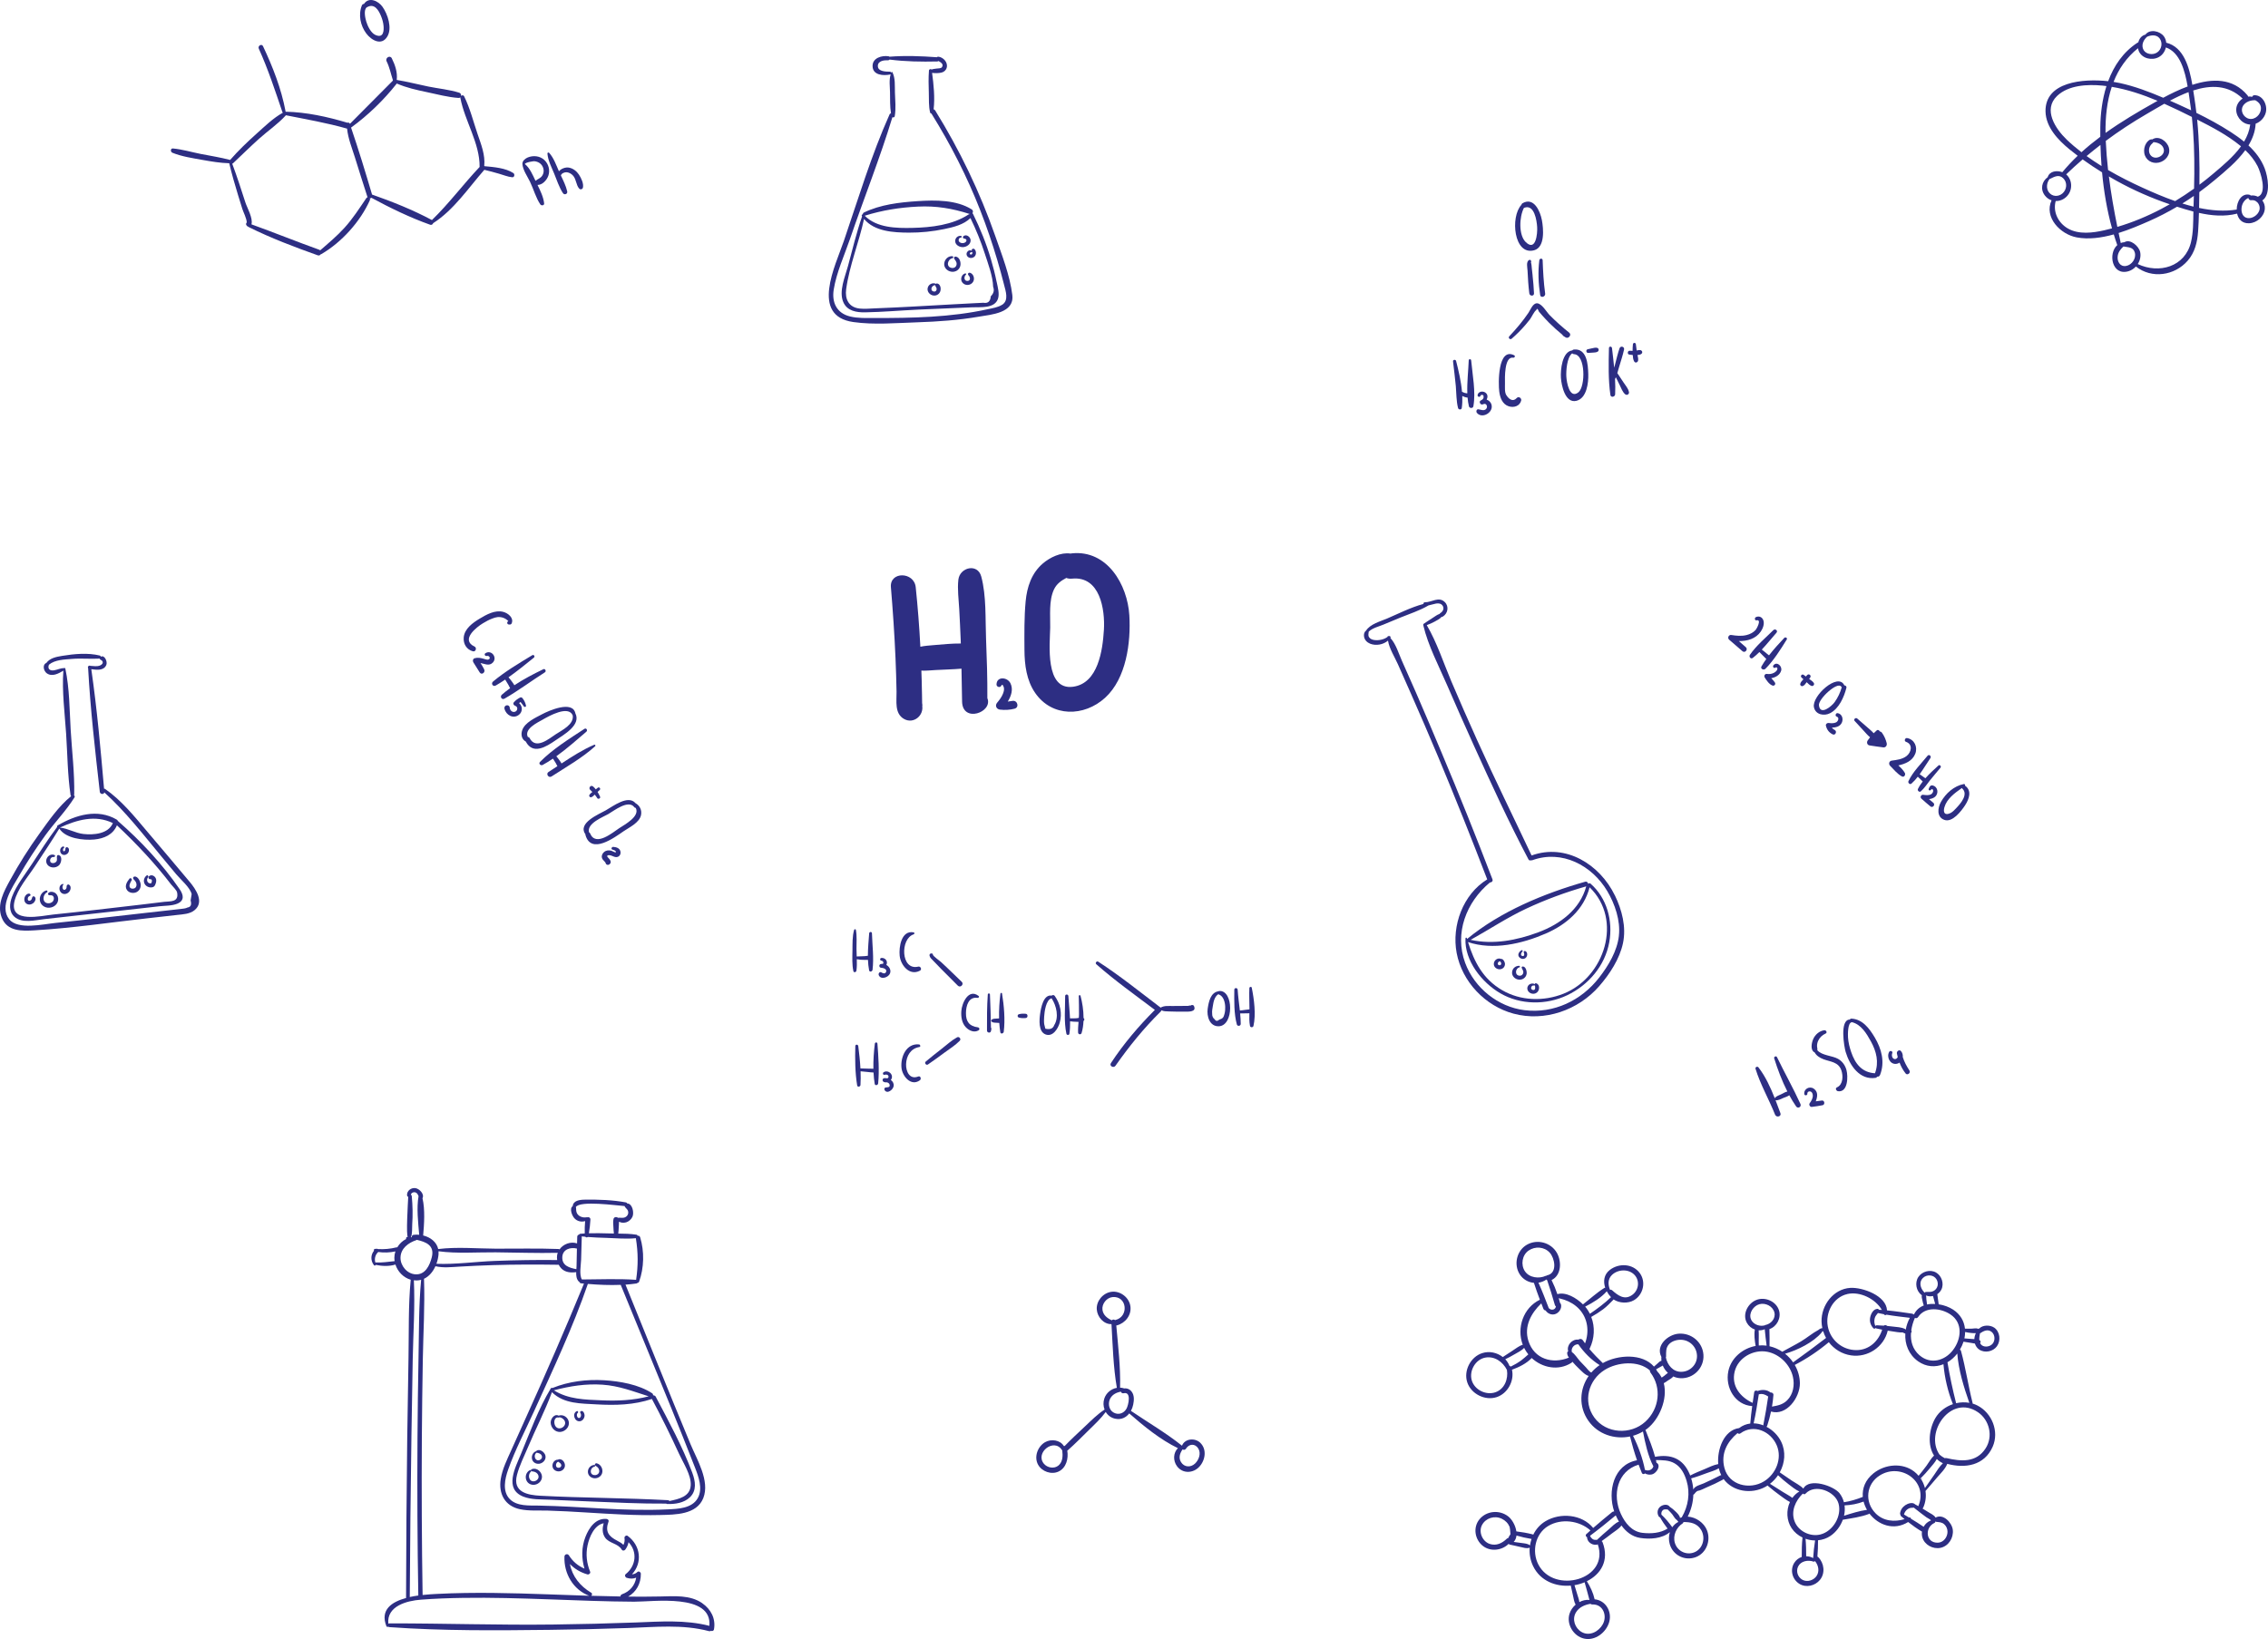 <?xml version="1.0" encoding="UTF-8"?> <svg xmlns="http://www.w3.org/2000/svg" id="_Слой_2" data-name="Слой 2" viewBox="0 0 1523.7 1101.36"> <defs> <style> .cls-1 { fill: #2d2e83; stroke-width: 0px; } </style> </defs> <g id="Objects"> <g> <path class="cls-1" d="M317.75,437.64c1.88.5,2.77-2.39,1.05-3.19-9.57-4.49,1.3-13.05,5.63-15.63,1.97-1.18,4.01-2.34,6.17-3.14,1.19-.51,2.43-.86,3.72-1.04,2.83-.18,5.23.73,7.2,2.71-1.19.58-.95,2.28.46,2.3.21,0,.43,0,.64.01.46,0,.93-.35,1.11-.75,1.65-3.71-2.39-6.93-5.7-7.78-5.46-1.41-11.23,1.83-15.73,4.54-4.61,2.77-10.22,6.73-10.76,12.61-.4,4.41,1.96,8.25,6.2,9.37Z"></path> <path class="cls-1" d="M325.29,449.79c-.73-1.46-1.56-2.89-2.48-4.26,2.86.48,5.84,2.28,8.31-.35,3.22-3.43-1-8.85-5.03-6.23-1.02.66-.17,2.09.9,1.82,2.03-.5,2.91,2.14.92,2.47-.92.15-2.08-.32-2.96-.57-2.06-.58-3.96-.99-6.06-.37-1.17.34-1.48,1.75-.91,2.7,1.39,2.3,2.86,4.56,4.29,6.83,1.28,2.04,4.02-.02,3.01-2.04Z"></path> <path class="cls-1" d="M333.01,460.67c2.17-1.25,4.29-2.6,6.39-4.02.77,1.18,1.51,2.38,2.19,3.62.39.71.7,1.49,1.12,2.16-1.93,1.39-3.79,2.84-5.55,4.38-1.52,1.34-.03,3.69,1.79,2.64,9.31-5.33,18.07-11.93,27.14-17.7,1.09-.69.18-2.66-1.03-2.08-6.53,3.16-13.29,6.66-19.49,10.78-.37-.7-.87-1.36-1.31-1.99-.81-1.18-1.71-2.28-2.64-3.35,5.88-4.14,11.52-8.73,17.04-13.19.98-.79,0-2.29-1.1-1.63-8.95,5.41-18.31,10.96-26.34,17.7-1.57,1.32-.01,3.71,1.8,2.66Z"></path> <path class="cls-1" d="M348.65,480.29c2.7-2.15,2.39-5.87.08-7.83.31-.27.62-.53.97-.77.81.96,1.53,1.98,2.26,3.02.41.58,1.58.31,1.43-.49-.36-1.87-1.16-3.51-2.32-5.03-.33-.42-1.01-.79-1.55-.52-1.66.81-3.03,1.81-4.26,3.19-.8.89-.17,2.1.84,2.41,2.04.61,1.77,3.36-.08,3.98-1.87.63-3.42-.93-3.57-2.72-.22-2.56-4.12-1.9-3.52.7.99,4.29,5.94,7.07,9.72,4.05Z"></path> <path class="cls-1" d="M353.23,498.28c4.81,9.11,13.65,3.57,20.16-.92,5.42-3.74,17.11-10.11,13.16-18.05-1.9-8.91-17.97-1.73-22.51.69-4.43,2.36-11.36,5.45-13.18,10.59-1.07,3-.4,6.23,2.38,7.69ZM364.96,483.34c3.79-2.14,16.86-9.59,19.81-2.66.97,6.09-7.06,9.86-11.42,12.73-4.41,2.9-13.42,10.62-17.53,2.56-.26-.52-.72-.74-1.21-.74-2.63-5.47,6.44-9.67,10.36-11.88Z"></path> <path class="cls-1" d="M364.56,514.02c2.33-1.26,4.63-2.71,6.92-4.26.66.94,1.28,1.9,1.85,2.9.4.71.71,1.49,1.15,2.17-2,1.32-3.99,2.63-5.97,3.9-1.97,1.26.07,4.29,2.04,3.01,9.86-6.39,20.61-12.43,29.33-20.35.44-.4-.13-1.19-.65-.96-7.67,3.29-14.9,7.92-21.98,12.59-.33-.65-.77-1.25-1.18-1.85-.72-1.04-1.5-2.03-2.32-2.99,7.08-5.07,13.88-11.11,20.16-16.49,1.11-.95-.02-2.76-1.3-1.92-10.01,6.58-21.43,13.67-29.84,22.24-1.15,1.17.54,2.69,1.8,2.01Z"></path> <path class="cls-1" d="M397.26,535.68c.93-.33,1.61-1.05,2.3-1.74.6.72,1.17,1.47,1.67,2.34.6,1.04,2.43.16,1.92-.95-.48-1.06-1.04-2.15-1.68-3.19.5-.47,1-.93,1.5-1.4.8-.75-.43-2.14-1.3-1.45l-1.4,1.11c-.56-.71-1.16-1.37-1.83-1.94-1.49-1.25-3.3.93-1.94,2.27.51.5,1,.98,1.48,1.47-.78.58-1.56,1.14-2.03,2.01-.44.81.46,1.78,1.31,1.48Z"></path> <path class="cls-1" d="M418.88,558.6c3.83-2.62,10.69-5.74,11.77-10.88.72-3.45-.9-6.42-3.69-8.03-5.01-5.8-15.17,2.12-20.05,4.86-4.67,2.62-19.04,8.5-13.62,16.01,0,.19,0,.4.07.62,3.85,13.26,19.52,1.54,25.52-2.57ZM408.6,547.05c3.84-2.2,13.6-10.03,17.56-4.64.27.37.61.48.94.45,3.04,5.71-7.46,11.24-11.14,13.67-4.27,2.82-15.71,12.62-19.47,3.58-.18-.43-.46-.71-.78-.88-1.57-5.99,9.33-10.15,12.89-12.19Z"></path> <path class="cls-1" d="M405.9,578.63c.76.76.8.68,1.06,1.54.29.97,1.47,1.26,2.27.76,2.3-1.45.44-3.5-.83-4.81-1.34-1.38.42-1.69,1.72-1.37,1.2.3,2.33,1.05,3.58,1.17,2.15.21,3.55-1.65,3.15-3.69-.46-2.34-2.78-3.03-4.86-3.17-.97-.07-1.73,1.43-.6,1.81.56.19,1.14.37,1.66.64.24.13,1.28.95.51,1.22-.46.16-2.28-.93-2.84-1.08-1.72-.47-3.47-.31-4.87.86-1.13.95-1.85,2.44-1.44,3.92.24.88.87,1.56,1.5,2.19Z"></path> </g> <g> <path class="cls-1" d="M1084.89,601.64c-10.09-20.75-32.91-35.13-55.93-26.8-12.19-25.86-24.85-51.48-36.61-77.55-5.9-13.07-11.68-26.19-17.28-39.38-5.29-12.46-9.67-26.16-16.54-37.86,1.79-.67,3.54-1.37,5.22-2.32,1.63-.92,3.51-1.78,4.74-3.21.28.02.58-.04.87-.23,3.37-2.12,4.25-6.77,1.31-9.7-4.02-4-8.83.18-13.37.11-.75-.01-1.07.56-1.02,1.13-8.37,2.23-16.63,6.46-24.47,9.82-4.3,1.84-11.38,3.69-14.08,8.14-1.23.81-1.57,2.44-1.34,3.95.35,2.27,2,3.95,4.09,4.79,3.9,1.56,8.81.66,12.01-2.06.89,5.41,4.45,10.94,6.6,15.75,3.02,6.75,6,13.51,8.98,20.28,6.11,13.92,12.18,27.85,18.05,41.88,11.44,27.34,22.42,54.86,33.03,82.53-16.22,9.94-24.02,31.02-20.54,49.43,3.68,19.43,19.19,35.63,38.19,40.77,20.91,5.65,43.49-2.31,57.53-18.41,7.08-8.12,13.79-18.33,16.04-29,2.28-10.82-.72-22.32-5.46-32.07ZM1087.63,628.76c-1.18,10.35-7.01,20.06-13.28,28.15-11.94,15.4-30.46,24.28-50.08,21.89-17.86-2.18-33.68-14.92-39.92-31.75-7.41-19.98.76-40.93,16.62-54.07,1.07.05,2.19-.85,1.7-2.13-10.87-28.39-22.19-56.61-33.97-84.63-5.73-13.63-11.47-27.26-17.39-40.81-3.12-7.15-6.29-14.29-9.48-21.41-2.17-4.84-3.98-11.26-7.72-15.29.48-.87-.46-1.69-1.27-1.22,0,0-.02-.02-.03-.02-.23-.19-.53-.02-.54.26,0,.05,0,.11,0,.16-2.34,1.84-5.85,2.55-8.78,2.2-1.42-.17-2.92-.67-3.72-1.93-.77-1.2-.35-2.44-.23-3.72,2.46-2.43,6.79-3.47,9.75-4.68,3.81-1.55,7.6-3.17,11.41-4.73,6.31-2.58,13.14-4.73,19.02-8.22,1.71-.32,3.33-.95,5.09-1.25,1.71-.3,3.56-.04,4.51,1.63,1.02,1.79.03,3.73-1.59,4.72-.27.17-.45.38-.55.6-1.7.53-3.13,1.75-4.66,2.68-2.06,1.25-3.99,2.66-6.02,3.96-.36.23-.41.64-.26.97,0,.06,0,.12,0,.18,3.25,13.66,10.32,27.07,15.9,39.92,5.87,13.53,11.82,27.03,17.91,40.46,11.71,25.82,23.6,51.75,36.84,76.84.36.68,1.1.78,1.73.55.26.06.55.05.87-.06,19.82-7.19,40.08,3.44,50.33,20.79,5.14,8.69,8.95,19.82,7.79,30Z"></path> <path class="cls-1" d="M1068.56,593.76c-.55-.49-1.2-.27-1.54.18-.11-.91-.93-1.79-2.08-1.46-27.65,7.87-56.93,19.99-79.32,38.47-.06-.2-.12-.4-.18-.61-.16-.53-.87-.3-.89.18-.72,15.02,11.01,29.69,23.4,36.91,13.54,7.89,30.91,8.03,44.96,1.31,14.31-6.85,25.41-19.85,28.24-35.64,2.56-14.3-1.49-29.61-12.58-39.33ZM1065.68,595.58c-4.21,15.59-17.61,25.43-32.15,30.86-14.49,5.41-30.28,8.46-45.54,5.09,12.53-6.92,24.35-14.86,37.38-20.96,13.01-6.09,26.51-11.04,40.31-14.99ZM1050.4,667.72c-13.37,5.32-28.83,4.9-41.37-2.46-12.74-7.48-18.62-18.9-22.78-32.23,16.85,5.69,36.42,1.13,52.28-5.75,13.77-5.98,25.6-16.12,29.4-31.07,22.58,21.85,10.08,60.54-17.53,71.51Z"></path> <path class="cls-1" d="M1008.24,644.35c-.11-.1-.25-.19-.43-.22-2.16-.39-4.11,1.31-4.22,3.47-.11,2.1,1.68,3.6,3.68,3.71,2.08.11,3.8-1.4,3.81-3.51,0-1.33-1.22-3.81-2.83-3.45ZM1007.57,648.61c-1.96.13-1.56-2.49.1-2.65.03,0,.05-.02.08-.02.32.43.76.79.79,1.42.04.63-.3,1.21-.97,1.26Z"></path> <path class="cls-1" d="M1022.64,649.51c-.21.05-.4.33-.37.55.2,1.21,1.21,1.93,1.13,3.3-.08,1.39-1.1,2.34-2.5,2.27-3.41-.16-2.97-4.91-.12-5.62.61-.15.37-1.04-.21-1.04-2.52.02-4.56,1.81-4.73,4.36-.18,2.64,2.02,4.67,4.54,4.95,2.47.28,4.77-1.3,5.23-3.79.31-1.67-.58-5.54-2.98-4.98Z"></path> <path class="cls-1" d="M1024.64,639.06c-.68-.26-1.23.38-.9,1.02.41.8.55,2.54-.81,2.34-1.83-.26-.9-2.33-.08-3.15.44-.44-.19-1.03-.67-.77-1.16.64-2.27,1.99-2.1,3.4.17,1.36,1.47,2.32,2.77,2.44,1.35.13,2.54-.66,2.99-1.94.44-1.24.14-2.84-1.2-3.35Z"></path> <path class="cls-1" d="M1031.98,660.7c-.45-.13-.8.2-.9.59-.03-.02-.05-.05-.09-.07-1.61-.82-3.82-.1-4.59,1.55-.92,1.97.3,4.04,2.23,4.74,1.94.71,4.12-.06,4.98-2,.78-1.76.43-4.23-1.63-4.81ZM1029.8,665.21c-2.13-.43-1.04-3.5.84-2.96.23.07.42-.03.53-.19.3,1.28.58,3.54-1.37,3.15Z"></path> </g> <g> <path class="cls-1" d="M680.12,198.36c-1.61-13.29-7.07-27.15-11.46-39.74-10.29-29.48-23.94-57.89-40.4-84.43-.27-.43-.64-.66-1.03-.73.93-7.73.02-16.78-1.03-24.5,1.99.31,4.32.25,6.25-.17,1.73-.38,3.1-1.56,3.58-3.3.98-3.52-2.27-7.07-5.67-7.4-.41-.04-.71.13-.92.37-10.41-.76-21.39-1.19-31.86-.35-.15-.14-.33-.25-.58-.29-4.43-.7-10.81.99-10.78,6.54.03,6.29,7.35,6.64,11.89,5.69.1-.02.18-.07.26-.11-1.14,3.84-.52,8.13-.43,12.12.1,4.65-.1,9.52.66,14.14-.37,0-.73.16-.92.58-12.27,27.39-21.04,56.68-30.73,85.06-5.71,16.71-22.69,50.41,6.29,54.55,13.91,1.99,29.06.63,43.07.18,13.83-.45,27.66-1.44,41.31-3.78,8.41-1.44,23.94-2.45,22.48-14.44ZM673.3,204.75c-2.8,1.81-6.38,2.3-9.57,3-25.06,5.52-50.9,5.98-76.46,5.94-5.39,0-10.97.24-16.24-1.06-8.9-2.19-12.31-9.39-10.91-18.06,1.86-11.57,7.19-23.07,10.97-34.12,9.32-27.22,20.09-54.17,28.45-81.69.59.29,1.45.1,1.57-.65.89-5.22.31-10.73.13-16.01-.16-4.53.38-9.54-1.74-13.64-.1-.2-.46-.22-.56,0-.07.15-.1.3-.16.45-.11-.4-.42-.75-.91-.75-2.55-.04-8.06.04-8.11-3.76-.05-3.58,4.3-4.02,6.91-3.91.43.02.75-.19.97-.47,10.48,1.37,21.52,1.52,32.01,1.28.37,0,.64-.14.86-.32,1.57.89,3.67,2.18,2.31,4.15-.62.9-2.41.8-3.38.92-1.23.15-2.46.26-3.63.68-.44-.62-1.65-.22-1.71.63-.39,5-.24,10.02-.09,15.03.13,4.38-.16,8.91.86,13.18.11.44.49.69.91.76,12.89,20.71,23.95,42.35,32.83,65.09,4.28,10.95,8.07,22.09,11.41,33.37,1.62,5.46,3.13,10.95,4.52,16.47,1.1,4.38,3.35,10.55-1.23,13.51Z"></path> <path class="cls-1" d="M669.62,189.69c-1.06-5.27-2.39-10.49-3.92-15.65-3.1-10.44-7.18-20.54-12-30.3-.1-.21-.24-.35-.39-.47.53-.73.52-1.92-.42-2.52-10.28-6.53-24.56-6.37-36.26-5.61-12.29.8-25.2,2.28-36.39,7.74-.38.19-.53.52-.53.87-.03.08-.05.16-.08.24-.5.06-.95.63-.62,1.15.05.08.11.14.16.22-3.78,11.02-6.51,22.4-9.54,33.64-1.89,7.01-6.22,16.71-3.07,24.03,2.56,5.94,8.86,6.95,14.67,6.85,11.84-.2,23.75-1.29,35.59-1.83,12.1-.55,24.21-.98,36.31-1.56,5.51-.26,14.98,1.02,17.31-5.66,1.18-3.38-.13-7.83-.8-11.16ZM651.39,143.76c-.03.05-.07.1-.1.15-.19.02-.39.07-.59.2-10.75,7.08-25.04,8.74-37.67,9.02-10.84.24-24,.02-32.11-8.2h0c.05-.01.1,0,.16-.02,11.67-3.63,23.33-5.5,35.54-6.09,12.39-.61,23.06,1.22,34.77,4.94ZM665.64,199.07c-.27,3.47-1.94,4.93-5.01,4.37-2.08.16-4.18.2-6.26.31-4.59.23-9.18.46-13.77.73-8.76.51-17.53,1.01-26.29,1.46-8.76.45-17.52.94-26.29,1.25-3.43.12-7,.51-10.42.15-7.38-.77-10.05-6.3-9.12-13.07,2.2-15.94,8.6-31.35,12.01-47.14,7.05,8.47,19.81,9.14,30.21,9.19,7.96.04,15.95-.78,23.74-2.41,6.21-1.3,12.87-2.86,17.54-7.37,3.74,7.73,7,15.66,9.63,23.85,2.2,6.85,5.39,15.12,5.61,22.34.9,2.31.37,4.42-1.57,6.34Z"></path> <path class="cls-1" d="M647.15,158.81c-.57.53-.12,1.5.62,1.5.99,0,1.87.77,1.38,1.79-.43.91-1.65,1.31-2.6,1.27-.82-.04-1.79-.37-2.25-1.1-.6-.96-.09-2.6,1.2-2.58.65.01.83-1.05.16-1.16-2.12-.36-3.98,1.34-3.94,3.49.04,2.61,2.91,4.12,5.23,4.04,2.44-.08,5.22-1.91,5.14-4.6-.07-2.34-3.01-4.45-4.95-2.66Z"></path> <path class="cls-1" d="M654.66,167.39c-.7-.67-2.22,0-1.79,1.04.02.05.04.09.06.14-1.16-.76-2.55-.3-3.24.88-.82,1.42-.07,3.06,1.39,3.66,1.42.58,3.07.14,3.97-1.11.96-1.34.81-3.44-.39-4.6ZM653.19,170.37c-.16.47-.53.7-1.02.64-1.26-.15-.36-1.78.43-1.5.29.1.5-.06.58-.29.11.37.15.75.02,1.14Z"></path> <path class="cls-1" d="M641.88,172.39c-.73-.05-1.17.84-.82,1.43.77,1.29,1.77,2.1,1.61,3.77-.17,1.68-1.53,2.67-3.18,2.46-4.17-.55-2.99-5.93.5-6.6.77-.15.52-1.24-.17-1.29-2.78-.23-5.07,1.99-5.44,4.68-.4,2.88,1.87,5.24,4.61,5.71,2.78.48,5.51-1.09,6.18-3.89.56-2.3-.46-6.08-3.28-6.26Z"></path> <path class="cls-1" d="M651.58,183.27c-.39-.11-.95.07-1.13.46-.04.08-.07.16-.1.24-.12.31.02.75.26.97,1.3,1.19,1.69,3.79-.69,3.84-2.38.05-2.45-2.96-.97-4.2.4-.34-.03-.99-.5-.86-1.79.5-2.79,2.28-2.68,4.09.14,2.12,2.07,3.66,4.15,3.66,2.04,0,3.94-1.35,4.33-3.4.38-1.96-.66-4.24-2.67-4.81Z"></path> <path class="cls-1" d="M629.79,190.51c-.43-.12-.8,0-1.07.25-.06-.09-.15-.16-.27-.2-2.1-.7-4.41.43-5.11,2.57-.75,2.31.77,4.53,2.95,5.26,2.14.71,4.43-.27,5.31-2.36.76-1.81.39-4.91-1.82-5.53ZM629.21,194.64c-.21.95-.98,1.46-1.93,1.24-2.8-.63-1.36-4.3,1.03-4.23.01,0,.02,0,.03,0,0,.2.03.4.12.6.41.85.98,1.36.75,2.4Z"></path> </g> <path class="cls-1" d="M806.3,969.39c-3.62-3.37-10.27-2.76-12.18,1.99-.03,0-.05,0-.09.02-10.63-8.52-22.93-15.7-34.23-23.36.69-1.27,1.2-2.69,1.51-4.18.59-2.84.85-6.21-.99-8.67-1.29-1.72-3.13-2.47-5.04-2.23-.91-.32-1.85-.48-2.78-.52.36-13.89-1.31-27.94-2.55-41.78.14,0,.28-.03.42-.07,5.66-1.49,9.94-6.91,9.06-12.91-.87-5.94-6.93-10.52-12.88-9.63-5.58.83-10.12,6.19-9.7,11.88.38,5.07,4.69,10,9.88,9.82.82,14.24,1.19,28.75,3.61,42.81-3.77.65-7.16,3.36-8.42,7.17-.83,2.5-.72,5.13.17,7.42-4.81,3.18-8.8,7.2-12.99,11.16-4.63,4.38-9.38,8.72-13.8,13.32-.19-.02-.37,0-.56.05-2.46-4.1-8.54-4.96-12.64-2.59-4.98,2.88-7.57,9.92-4.68,15.12,2.59,4.66,8.97,6.89,13.83,4.56,5.1-2.44,6.67-8.74,5.78-14.02.14-.07.28-.16.41-.28,4.9-4.33,9.51-9.04,14.18-13.62,3.97-3.89,7.97-7.61,11.25-12.07,1.35,2.23,3.52,3.94,6.36,4.53,4.05.84,7.28-.78,9.43-3.56,9.72,8.55,20.98,17.7,32.7,23.35-3.16,3.07-3.38,8.39-.61,12.14,3.8,5.14,10.81,4.82,14.97.36,4.1-4.4,5.26-11.83.54-16.22ZM749.14,887.04c-.67-.53-1.72-.48-2.22.15-3-1.38-5.76-3.49-6.25-6.99-.56-4.03,2.79-8.31,6.91-8.64,9.73-.77,10.9,13.26,1.79,15.4-.08.02-.15.05-.23.08ZM711.17,984.69c-2.87,2.48-7.58,1.65-9.9-1.19-6.02-7.37,6.88-17.56,12.21-9.1.05.07.11.12.16.17.44,3.53.44,7.61-2.47,10.12ZM756.85,946.47c-1.77,3.34-5.69,4.63-8.99,2.53-3.11-1.98-3.63-6.47-1.84-9.52,1.52-2.6,4.18-3.8,6.97-4.39.26.72.99,1.33,1.86,1.11,5.43-1.35,3.27,7.89,2.01,10.27ZM802.86,983.44c-2.85,2.71-7.2,2.61-9.41-.95-1.82-2.94-.77-6,1.03-8.56.69.46,1.7.44,2.25-.45,2.12-3.45,6.19-3.61,8.32-.14,2,3.26.37,7.68-2.19,10.1Z"></path> <g> <path class="cls-1" d="M1172.88,434.88c-1.56-1.37-3.13-2.74-4.69-4.11,5.66.05,11.34-1.47,14.76-6.42,1.37-1.98,2.56-5.05,1.73-7.48-.78-2.27-2.93-3.19-5.04-2.18-1.03.5-.84,2.41.49,2.14,3.6-.75-.04,5.8-.63,6.44-1.66,1.82-3.79,2.88-6.13,3.46-3.4.85-6.83.5-10.25-.05-1.79-.29-2.77,2.01-1.43,3.17,2.98,2.58,5.97,5.16,8.95,7.74,1.72,1.49,3.95-1.23,2.24-2.72Z"></path> <path class="cls-1" d="M1200.4,429.67c.62-1-.95-1.8-1.67-1.04-3.41,3.63-7.05,7.59-10.27,11.73-.48-.39-.98-.77-1.45-1.15-1.12-.92-2.23-1.86-3.4-2.71,3.47-3.67,6.68-7.73,9.88-11.36,1.18-1.34-.88-2.94-2.1-1.73-5.25,5.2-11.58,10.49-15.75,16.6-.85,1.25.56,3.13,1.92,2.08,1.54-1.19,3.02-2.52,4.45-3.94.95,1.04,1.96,2.02,2.97,3,.55.54,1.09,1.12,1.66,1.66-1.17,1.64-2.27,3.29-3.23,4.97-.94,1.63,1.48,2.78,2.63,1.63,5.53-5.55,10.26-13.08,14.37-19.74Z"></path> <path class="cls-1" d="M1192.44,458.63c-.68-1.07-1.59-1.98-2.49-2.91,2.93-.51,5.8-2.13,6.67-5.03.91-3.06-2.97-6.59-5.26-3.52-.62.84.45,2.19,1.32,1.43,1-.41,1.47-.08,1.42.98-.12.48-.35.9-.68,1.26-.4.49-.98.89-1.53,1.2-1.49.83-3.15,1.05-4.83.81-1.34-.2-2.16,1.28-1.48,2.37,1.22,1.97,2.96,4.59,5.2,5.43,1.26.47,2.38-.86,1.65-2.01Z"></path> <path class="cls-1" d="M1218.53,458.86c-.76-1.12-2.01-1.85-3.1-2.65.23-.31.47-.61.7-.93.99-1.38-.87-2.91-2.03-1.67-.3.32-.58.65-.87.97-.48-.36-.97-.72-1.45-1.08-1.19-.88-2.56.78-1.46,1.77.42.38.84.76,1.26,1.15-.06.06-.11.13-.17.19-.82.94-1.76,1.75-1.98,3.02-.15.93.8,1.71,1.68,1.38,1.21-.45,1.82-1.53,2.59-2.52.02-.03.04-.06.06-.08.97.9,1.89,1.93,3.11,2.45,1.23.52,2.41-.9,1.65-2.01Z"></path> <path class="cls-1" d="M1240.45,462.27c.28-1.1-.54-1.72-1.42-1.73-.02-.06-.02-.12-.05-.19-4.24-8.59-21.9,7.36-20.33,14.89,1.05,5.04,6.84,6.09,10.89,3.97,5.98-3.13,9.33-10.78,10.9-16.95ZM1222,473.97c-.52-4.32,12.63-16.37,14.97-12.56.1.17.24.27.38.35,0,0,0,0,0,0-1.04,3.63-2.64,7.08-4.87,10.13-1.9,2.6-9.61,9.22-10.47,2.08Z"></path> <path class="cls-1" d="M1232.54,490.47c-.8-.39-1.4-.9-1.85-1.53,2.65-.12,5.38-.64,6.65-3.26,1.23-2.54.25-5.9-2.7-6.48-1.33-.26-2.04,1.89-.7,2.33,1.99.65.97,3.18-.42,3.87-1.48.73-3.4.63-4.99.4-.92-.13-2.09.7-1.85,1.74.6,2.68,2.05,4.66,4.53,5.91,1.87.94,3.21-2.05,1.33-2.98Z"></path> <path class="cls-1" d="M1267.54,499.36c-.63-2.48-1.67-4.91-3.18-6.98-.42-.57-.95-.84-1.49-.88-.29-.8-1.23-1.38-2.03-.7-.71.61-1.39,1.25-2.05,1.9-1.15-1.34-2.55-2.45-3.91-3.66-2.36-2.12-4.76-4.2-7.18-6.25-1-.84-2.66.59-1.74,1.61,1.93,2.14,3.88,4.26,5.86,6.36,1.46,1.54,2.85,3.32,4.54,4.65-.56.7-1.09,1.41-1.6,2.16-.84,1.26-.39,3.04,1.25,3.32,3.04.52,6.12.89,9.17,1.31,1.7.24,2.73-1.31,2.34-2.84Z"></path> <path class="cls-1" d="M1279.69,519.33c-1.05-1.88-2.67-3.49-4.33-5.01,4.76-1.04,9.46-3.01,11.36-7.83,1.78-4.53-.55-9.67-5.48-10.54-1.44-.26-2.21,2.02-.75,2.52,4.9,1.69,3.56,7.19.28,9.64-2.82,2.11-6.48,2.54-9.86,3-1.79.25-2.27,2.29-1.06,3.49,2.47,2.46,4.8,5.46,7.89,7.12,1.54.83,2.66-1.15,1.97-2.39Z"></path> <path class="cls-1" d="M1296.7,524.24c2.27-2.86,4.68-5.6,6.99-8.41.7-.85-.49-2.26-1.37-1.48-2.79,2.52-6,5.44-8.78,8.59-.36-.25-.75-.49-1.09-.74-.91-.66-1.84-1.31-2.76-1.96,2.57-3.55,4.86-7.44,7.19-10.83.89-1.29-.89-2.83-1.91-1.57-4.27,5.28-9.97,10.86-12.82,17.06-.52,1.14.98,2.57,2.01,1.65,1.54-1.35,2.94-2.94,4.26-4.64.79.76,1.59,1.53,2.39,2.28.31.29.62.62.93.92-1.27,1.63-2.39,3.31-3.22,5.02-.54,1.11.97,2.5,1.96,1.61,2.41-2.16,4.19-4.97,6.2-7.5Z"></path> <path class="cls-1" d="M1298.87,539.45c-.95-.85-1.94-1.66-2.93-2.47,2.8-.36,5.39-1.6,5.65-4.82.12-1.52-.65-3.14-1.98-3.91-.57-.33-1.42-.63-2.09-.46-1.01.25-1.41,1.45-1.77,2.31-.28.67.5,1.35,1.11.92.38-.27.73-.56,1.07-.86,1.55.6.67,2.81-.53,3.52-1.58.93-3.64.6-5.36.39-1.45-.18-2.29,1.62-1.17,2.6,2,1.73,3.95,3.54,6.02,5.19,1.57,1.26,3.49-1.08,1.99-2.41Z"></path> <path class="cls-1" d="M1320.2,541.1c2.78-4.24,4.69-9.9-.08-13.2.2-.49-.12-1.19-.74-1.07-6.59,1.27-12.13,6.2-15.37,11.95-2.2,3.9-3.1,10.16,2.19,12.12,5.5,2.04,11.5-5.99,14.01-9.81ZM1314.46,542.79c-1.11,1.18-2.51,2.75-3.98,3.49-3.91,1.97-5.2-.25-4.17-3.86,1.62-5.69,7-9.6,11.75-12.92.07.13.15.26.27.37,4.24,3.97-1.28,10.18-3.87,12.92Z"></path> </g> <g> <path class="cls-1" d="M585.81,627.15c-.03-1.22-1.79-1.2-1.88,0-.35,4.83-.86,9.99-.86,15.07-.67.06-1.35.2-2.06.26-1.75.14-3.51.11-5.26.21-.07,0-.13.03-.19.05-.07-1.74-.14-3.47-.15-5.17-.02-4.24.37-8.56-.4-12.74-.12-.62-1.04-.55-1.19,0-1.25,4.42-1.05,9.22-1.12,13.78-.07,4.6-.34,9.39.61,13.9.27,1.26,1.92.79,2.06-.28.33-2.5.33-5.09.25-7.67,1.77.36,3.58.45,5.39.44.71,0,1.42.03,2.11-.02.1,2.39.32,4.75.77,7.02.28,1.41,2.15.89,2.3-.31.99-7.95-.16-16.55-.39-24.56Z"></path> <path class="cls-1" d="M595.47,648.38c.27-.49.43-1.05.39-1.68-.11-1.91-1.86-3.16-3.68-3-1.19.1-1.18,1.73,0,1.84,1.31.13,1.62,1.64.92,2.13-.48-.03-.97.01-1.44.14-1.38.37-1.09,2.46.34,2.48,1.35.02,4.21.92,3.26,2.87-.67,1.38-2.06.91-3.02.29-1.26-.81-2.33.72-1.85,1.85,1.42,3.29,6.56,1.45,7.55-1.23.86-2.32-.49-4.58-2.47-5.7Z"></path> <path class="cls-1" d="M616.88,649.53c-11.77,2.83-12.22-18.83-3.06-21.69.61-.19.71-1.2,0-1.34-8.29-1.59-10.01,9.9-9.4,15.72.67,6.39,6.63,13.75,13.61,10.03,1.53-.81.46-3.11-1.15-2.73Z"></path> <path class="cls-1" d="M589.49,701.32c-.09-1.15-1.63-1.11-1.76,0-.64,5.3-1.08,11.15-.97,16.86-1.21-.13-2.47-.07-3.66-.11-1.68-.06-3.36-.11-5.04-.15-.27-5.06-.83-10.14-1.45-14.99-.16-1.23-1.95-1.32-1.99,0-.23,8.62-.16,17.92,1.24,26.43.22,1.32,2.16.91,2.23-.3.18-3.01.18-6.1.06-9.21,1.65.17,3.3.34,4.95.49,1.25.12,2.51.33,3.76.33.13,2.62.37,5.2.79,7.64.24,1.41,2.2.91,2.32-.31.83-8.56.17-18.11-.49-26.69Z"></path> <path class="cls-1" d="M598.48,725.69c.54-.68.85-1.52.76-2.44-.24-2.61-3.47-4.25-5.65-2.73-.8.56-.34,2.03.71,1.68.87-.29,2.39-.21,2.61,1.02.14.83-.31,1.24-.89,1.38-.6-.13-1.21-.18-1.79-.15-1.56.09-1.73,2.07-.35,2.62.62.25,1.29.3,1.94.19.87.22,1.65.71,1.85,1.63.42,1.94-1.55,1.67-2.73,1.85-.75.11-1,1.09-.68,1.67,1.72,3.05,5.77-.18,6.12-2.62.25-1.77-.6-3.18-1.89-4.1Z"></path> <path class="cls-1" d="M616.89,723.36c-5.78,2.28-8.31-3.42-8.16-8.28.17-5.58,3.12-10.58,8.91-11.53,1.07-.17.68-1.66-.24-1.75-8.56-.86-12.53,8.49-11.75,15.79.59,5.57,6.35,12.62,12.32,8.33,1.17-.84.51-3.18-1.08-2.55Z"></path> <path class="cls-1" d="M656.91,690.3c-5.65-.71-8.02-3.85-7.96-9.55.04-4.78,1.65-11.14,7.78-10.23.64.09,1.42-.74.74-1.27-6.77-5.31-11.28,4.81-11.63,10.15-.26,3.83.32,8.09,3.12,10.95,2.19,2.24,5.65,3.75,8.5,1.96.97-.61.48-1.88-.54-2.01Z"></path> <path class="cls-1" d="M665.75,690.54c-.18-7.43-.28-14.88-.68-22.3-.05-.93-1.38-.93-1.44,0-.58,8.08-.59,16.19-.54,24.28,0,1.49,2.35,1.9,2.66.36.09-.45.18-.9.28-1.35.09-.42-.05-.76-.27-1Z"></path> <path class="cls-1" d="M673.19,667.55c-.11-.67-1.02-.41-1.09.15-.64,5.18-1.04,11-.89,16.63-.97.04-1.94.09-2.9.18-.95.09-1.8.21-2.39,1.02-.12.16-.12.47,0,.63.59.81,1.43.94,2.39,1.02,1.01.09,2.02.14,3.03.18.14,2.15.36,4.26.7,6.26.24,1.42,2.15.87,2.3-.31,1.02-8.09.18-17.74-1.16-25.77Z"></path> <path class="cls-1" d="M689.26,681.24c-1.45-.21-3.34-.14-4.76.28-1.1.33-1.11,1.91,0,2.24,1.42.42,3.31.49,4.76.28,1.39-.2,1.39-2.61,0-2.8Z"></path> <path class="cls-1" d="M708.63,669.22c-.56-.79-1.56-.7-2.12-.21-5.51-1-7.19,8.33-7.72,12.17-.55,4.02-1.31,12.01,3.63,13.9,4.9,1.87,8.38-3.91,9.49-7.74,1.81-6.25.45-12.88-3.29-18.12ZM708.21,688.92c-.79,2.26-2.76,3.03-5.91,2.32-.26-1.02-.52-2.05-.78-3.07-.21-1.57-.13-3.38-.03-4.96.2-3.07,1.09-11.39,4.99-12.42,3.25,4.92,5.14,12.75,1.73,18.12Z"></path> <path class="cls-1" d="M727.96,684.03c0-5.13-.84-10.41-2.04-14.91-.17-.65-1.19-.52-1.18.16.06,4.09.23,8.18.16,12.27-.02.8-.06,1.6-.11,2.41-.47.09-.93.19-1.4.24-1.5.15-3.02.1-4.53.1-.21-5.06-.82-10.19-1.1-14.98-.08-1.38-2.16-1.4-2.16,0,.03,8.16-.89,17.38.85,25.36.21.95,1.83,1.02,1.99,0,.42-2.71.53-5.54.48-8.41,1.49.22,2.97.29,4.47.33.39,0,.79.03,1.2.05-.2,2.4-.4,4.81-.3,7.18.06,1.33,1.94,1.63,2.34.32.77-2.51,1.17-5.26,1.29-8.09,0,0,0,0,.01,0,.76-.5.73-1.55.03-2.01Z"></path> <path class="cls-1" d="M646.13,659.74c-3.17-3.09-6.36-6.17-9.57-9.22-1.43-1.36-2.86-2.71-4.31-4.05-.74-.68-5.38-3.98-5.48-4.93-.03-.34-.24-.79-.64-.84-.07,0-.13-.02-.2-.03-.92-.12-1.63.49-1.45,1.45.27,1.45,1.47,2.35,2.45,3.4,1.85,1.97,3.74,3.92,5.64,5.85,3.62,3.69,7.28,7.34,10.96,10.97,1.69,1.66,4.3-.94,2.6-2.6Z"></path> <path class="cls-1" d="M642.94,697.06c-3.65,2.02-6.93,5.01-10.19,7.59-3.63,2.87-7.32,5.7-10.84,8.7-1.06.91.33,2.73,1.5,1.94,3.84-2.59,7.56-5.38,11.3-8.11,3.38-2.47,7.1-4.8,10.04-7.79,1.2-1.21-.32-3.17-1.81-2.34Z"></path> <path class="cls-1" d="M802.17,676.06c-.42-.93-1.64-.94-2.34-.36-.17-.12-.76-.05-1.8.23-1.13,0-2.25,0-3.38,0-2.26,0-4.51,0-6.76.05-2.84.05-5.77-.37-8.17,1.11-.08-.08-.16-.15-.24-.22-13.7-10.39-27.21-21.33-41.66-30.67-1.03-.66-2.25.89-1.32,1.71,12.46,10.97,26.1,20.71,39.37,30.69-10.94,10.95-21.01,22.79-29.52,35.73-1.27,1.93,1.77,3.63,3.06,1.79,9.14-13.01,19.07-25.29,30.42-36.45.25-.25.39-.52.46-.8,1.5.76,3,.68,5.05.77,3.66.16,7.33.15,10.99.14,2.34,0,7.6.19,5.83-3.71Z"></path> <path class="cls-1" d="M819.09,665.91c-.22.02-.4.1-.56.19-5.24.83-6.51,7.08-7.18,11.73-.7,4.91,1.18,11.9,7.38,11.77,10.42-.23,10.03-24.5.36-23.69ZM822.65,681.3c-.62,2.34-1.04,3.06-3.47,3.85-1.31,1.14-2.34,1.08-3.09-.18-1.24-.93-1.82-2.25-1.73-3.96-.18-1.58.17-3.24.42-4.78.47-2.97,1.07-6.47,3.73-8.19.09.06.17.11.27.15,3.28,1.18,4.2,5.21,4.35,8.29.08,1.61-.07,3.26-.48,4.82Z"></path> <path class="cls-1" d="M840.98,663.72c-.19-.95-1.58-.67-1.62.22-.21,4.5.03,9,.06,13.51,0,.26,0,.52,0,.78-2.15.28-4.3.49-6.45.78-.51-4.67-1.19-9.35-1.48-13.97-.09-1.43-2.24-1.46-2.25,0-.06,7.54-.28,16.01,1.7,23.33.39,1.44,2.62,1.16,2.62-.35-.01-2.33-.17-4.68-.4-7.04,2.07,0,4.14-.08,6.21-.1-.07,2.85-.14,5.72.41,8.5.23,1.18,2.07,1.13,2.33,0,1.76-7.7.43-17.94-1.14-25.65Z"></path> </g> <g> <path class="cls-1" d="M663.33,469.16c.09-13.32-.35-26.66-.88-39.96-.53-13.49.28-28.72-3.21-41.79-2.44-9.13-14.41-6.22-15.38,2.08-.75,6.45.24,13.36.58,19.85.36,7.03.73,14.07,1,21.11.02.65.04,1.3.06,1.95-5.99-.05-12.08.57-18.02,1.07-3.19.27-6.25.48-9.16,1.1-.69-13.37-1.74-26.69-3.12-40-1.09-10.51-17.57-10.77-16.67,0,1.32,15.84,2.4,31.72,3.09,47.6.32,7.53.56,15.06.7,22.59.12,6.3-1.48,14.6,4.96,18.31,6.5,3.74,13.73-2.41,12.19-9.37.77,1.88.04-.16.03-1.41,0-1.67-.04-3.35-.07-5.02-.05-3.35-.13-6.7-.22-10.04-.06-2.2-.14-4.41-.22-6.61,3.16.16,6.39-.2,9.69-.39,5.73-.35,11.54-.4,17.26-.92.14,7.38.24,14.77.41,22.15.32,14.51,20.84,7.2,16.99-2.29Z"></path> <path class="cls-1" d="M758.72,413.47c-1.25-20.56-14.84-44.04-38.52-41.65-.34.03-.68.09-1,.15-6.55-.99-13.89,2.62-18.65,6.71-7.52,6.45-10.59,15.76-11.49,25.36-1.01,10.77-.86,21.92-.8,32.74.06,9.99,1.39,20.46,7.22,28.87,11.38,16.42,32.88,16.03,46.95,3.23,14.25-12.96,17.39-37.19,16.29-55.41ZM741.61,423.42c-.82,13.39-3.81,35.75-20.69,38.04-19.1,2.59-15.58-28.82-15.37-39.68.16-8.13-1.04-18.15,2.55-25.72,1.81-3.83,4.91-5.93,8.27-7.72,1.08.44,2.35.63,3.83.48,18.8-1.89,22.28,20.63,21.42,34.59Z"></path> <path class="cls-1" d="M680.15,470.97c-1.05.21-2.08.35-3.1.45,2.32-3.8,3.8-8.22,1.78-12.33-2.05-4.16-9.22-4.78-9.35.85-.04,1.62,2.44,2.42,3.18.86.91-1.91,1.76,1.03,1.83,1.57.18,1.3-.23,2.66-.71,3.85-.89,2.23-2.37,4.17-3.9,5.99-1.59,1.9-.46,4.35,1.91,4.62,3.3.38,6.58.21,9.8-.62,3.41-.88,1.95-5.91-1.44-5.23Z"></path> </g> <g> <path class="cls-1" d="M1457.11,99.23c-1.19-4.39-6.86-8.42-11.14-5.56-1.66-.36-3.27,1.29-4.11,2.64-1.19,1.9-1.62,4.27-1.29,6.47.71,4.72,5.13,7.46,9.71,6.48,4.53-.97,8.12-5.28,6.83-10.02ZM1449.07,105.9c-2.98.44-5.23-1.7-5.32-4.65-.04-1.34.37-2.69,1.17-3.78.54-.74,1.37-1.2,1.8-1.96,2.95.16,6.18,1.51,6.95,4.66.71,2.92-1.89,5.32-4.6,5.72Z"></path> <path class="cls-1" d="M1521.46,113.1c-2.34-6.04-6.24-11.06-10.88-15.37,2.72-4.48,4.54-9.34,4.83-14.62,3.2-1.17,5.85-3.95,6.78-7.36,1.38-5.03-1.88-11.96-7.76-11.77-.63.02-1.15.52-1.34,1.09-.91-.24-1.84-.28-2.76-.17-.06-.31-.2-.61-.44-.9-9.84-11.72-23.7-11.32-37.01-7-2.01-11.67-5.68-25.36-17.55-28.32-.15-1.52-.65-2.99-1.59-4.27-2.64-3.6-9.45-5.14-12.39-1.15-2.56.6-4.16,2.73-4.79,5.19-.16.04-.33.11-.5.22-9.63,6.25-15.89,15.51-19.74,25.89-16.88-1.83-42.48.31-42.09,20.34.21,10.56,8.43,19.16,16.07,25.42,1.81,1.49,3.66,2.93,5.54,4.35-3.65,3.48-7.1,7.15-10.31,11.03-3.66-1.36-8.45-.76-9.79,3.18-.02.05-.02.1-.03.16-4.01,2.88-5.19,8.19-1.82,12.45,1.22,1.54,2.75,2.57,4.4,3.12-5.19,11.4,5.87,22.85,16.91,24.91,7.95,1.49,16.53.32,24.89-2,.74,2.42,1.51,4.82,2.35,7.17-6.31,5.55-3.65,20.8,7.48,17.58,1.94-.56,3.66-1.7,5.02-3.19,10.62,8.42,26.01,6.21,34.8-3.9,4.88-5.61,6.51-12.57,7.01-19.82.28-4.09.44-8.2.55-12.31,8.5,1.9,17.18,2.66,25.64.5.8,3.69,3.35,6.68,8.1,6.48,5.14-.22,10.2-4.52,10.52-9.81.13-2.09-.52-4-1.66-5.52,5.92-4.05,3.67-16.14,1.55-21.59ZM1515.16,67.37s.02,0,.02,0c2.56,1.43,4.38,3.48,3.6,6.95-.89,3.99-5.33,7.01-9.21,4.96-2.92-1.54-4.43-5.29-2.62-8.21,1.65-2.65,5.19-3.85,8.2-3.7ZM1506.66,66.22c-1.51.96-2.78,2.36-3.55,4.04-2.28,5,.86,10.95,5.8,12.85.94.36,1.9.54,2.84.58-.52,4.11-2.02,7.93-4.13,11.48-2.84-2.34-5.86-4.46-8.92-6.44-7.41-4.79-15.18-9.01-23.11-12.89-.42-3.61-.88-7.22-1.46-10.82-.21-1.32-.43-2.74-.66-4.22,11.68-3.77,23.49-3.88,33.18,5.43ZM1476.1,80.34c9.97,5.02,20.16,10.41,28.84,17.47.21.17.41.35.62.52-5.12,7.1-12.45,13.12-18.66,18.39-3.01,2.56-6.11,5.02-9.27,7.39.18-14.6-.1-29.24-1.52-43.77ZM1474.2,116.31c-.03,3.48-.09,6.97-.18,10.45-4.12,2.95-8.35,5.75-12.7,8.37-7.63-2.68-14.98-5.86-21.72-8.93-7.79-3.54-15.7-7.5-23.34-11.96-.73-6.5-1.26-13.02-1.55-19.57,8.72-6.48,17.82-12.47,27.37-18.01,3.67-2.13,7.7-4.56,11.95-6.94,6.32,2.8,12.51,5.84,18.53,8.85,1.35,12.53,1.73,25.16,1.63,37.74ZM1457.66,137.27c-1.82,1.04-3.66,2.06-5.52,3.04-9.44,4.96-19.39,9.12-29.65,12.14-2.28-11.23-4.27-22.53-5.69-33.89,1.76,1.03,3.53,2.05,5.31,3.03,11.35,6.28,23.28,11.49,35.56,15.67ZM1471.24,68.25c.3,1.95.57,3.91.82,5.87-3.15-1.5-6.32-2.95-9.5-4.37-1.57-.7-3.15-1.4-4.73-2.1,4.04-2.15,8.24-4.16,12.49-5.76.34,2.32.64,4.48.93,6.36ZM1442.53,24.64c3.23-1.35,7.26-1.49,9.01,2.24,1.62,3.44-.12,7.81-3.71,9.06-3.04,1.07-7.06-.02-8.15-3.31-1.01-3.02.59-6.05,2.85-7.99ZM1436.37,32.41c.12.71.3,1.4.58,2.03,2.19,4.95,8.73,6.38,13.3,3.97,2.5-1.32,4.22-3.81,4.84-6.53,9.4,3.19,12.79,15.53,14.62,26.22-5.77,2.14-11.36,4.89-16.4,7.59-9.46-4.04-19.12-7.7-29.16-9.89-1.27-.28-2.69-.53-4.21-.77,3.4-8.62,8.65-16.4,16.42-22.62ZM1418.74,58.35c10.49,1.74,20.79,5.21,30.78,9.4-.64.36-1.27.71-1.89,1.05-11.13,6.24-22.46,12.92-33.08,20.51-.15-10.59.94-21.23,4.19-30.97ZM1388.42,93.75c-7.54-7.23-16-20.08-6.46-29.24,7.67-7.37,20.5-7.95,30.46-7,.92.09,1.84.21,2.75.33-2.82,8.9-4.02,18.46-4.13,27.56-.03,2.15-.03,4.33-.01,6.51-4.38,3.28-8.62,6.72-12.65,10.37-3.49-2.69-6.83-5.52-9.97-8.52ZM1411.87,111.58c-3.43-2.13-6.78-4.37-10.03-6.72,3.05-2.56,6.15-5.05,9.3-7.48.13,4.7.36,9.44.73,14.2ZM1376.48,129.2c-1.94-2.61-1.51-6.44.5-8.97.14-.01.27-.04.39-.1,2.92-1.44,5.9-3.12,8.76-.34,2.94,2.86,2.47,7.65-.54,10.21-2.77,2.35-6.87,2.22-9.11-.81ZM1413.88,154.71c-7.84,1.78-17.32,3.04-24.65-1.2-6.51-3.77-10.16-11.17-8.16-18.42,2.52.06,5.09-.88,7.12-2.79,4.18-3.91,4.42-10.78.26-14.83-.11-.1-.23-.19-.34-.29,3.62-3.48,7.3-6.84,11.06-10.08,4.24,3.06,8.6,5.97,13.05,8.71,1.19,12.76,3.33,25.53,6.69,37.65-1.67.44-3.34.86-5.03,1.24ZM1428.28,178.72c-4.12.65-6.13-3.29-5.52-6.89.45-2.66,2.02-4.51,3.83-6.23.03,0,.06.03.09.03,3.08.63,6.54.24,7.56,4.15,1.03,3.92-2.04,8.32-5.97,8.94ZM1471.99,162.64c-4,16.71-21.5,21.53-35.79,14.8,1.54-2.4,2.22-5.33,1.6-8.15-.83-3.8-6.62-9.03-10.55-6.54-.91.05-1.73.25-2.48.54-.49-2.24-.97-4.48-1.43-6.73,7.24-2.26,14.24-5.26,20.46-7.99,6.46-2.84,12.72-6.09,18.79-9.67,3.6,1.15,7.27,2.28,10.99,3.25-.12,6.82-.03,13.95-1.6,20.5ZM1466.17,136.73c2.62-1.63,5.18-3.32,7.72-5.08-.07,2.4-.14,4.81-.22,7.21-2.51-.62-5.01-1.35-7.49-2.13ZM1517.85,141.46c-1.01,3.08-4.71,5.61-7.96,5.06-3.08-.52-4.15-3.53-3.99-6.36.17-3.15,1.83-5.85,4.59-7.16.11.86.89,1.72,2,1.55,1.15-.18,2.19.08,3.06.62.19.25.44.44.74.56,1.51,1.38,2.23,3.69,1.57,5.73ZM1516.89,132.18c-1.45-.72-3.11-1.03-4.83-.78-.09-.21-.26-.39-.54-.47-5.44-1.46-8.84,4.31-8.85,9.88-8.19,1.33-16.75.7-25.27-1.09.07-3.55.12-7.11.16-10.65,3.6-2.62,7.11-5.36,10.52-8.22,6.75-5.66,14.77-12.22,20.37-19.95,3.3,3.14,6.2,6.7,8.27,10.77,2.09,4.13,6.6,18.23.17,20.51Z"></path> </g> <g> <path class="cls-1" d="M344.86,116.28c-5.27-3.43-13-4.02-19.13-4.59-.06,0-.11.02-.17.02-.07-.1-.15-.19-.23-.27.74-7.4-2.11-14.4-4.48-21.36-2.85-8.36-5.1-17.43-9.02-25.34-.47-.95-1.48-.84-2.08-.26.17-.86-.21-1.87-1.2-2.18-6.65-2.1-13.92-2.76-20.75-4.14-7.09-1.43-14.13-3.3-21.27-4.45.65-5.02-1.11-10.12-3.32-14.55-1.15-2.32-4.61-.28-3.47,2.03,2.03,4.11,2.84,8.44,4.23,12.73-.08.12-.14.25-.15.38-9.55,9.57-19.12,19.17-28.62,28.79-.1-.06-.2-.12-.32-.16-.28-.56-.95-.7-1.41-.44-13.48-4.03-27.56-7.14-41.65-7.43.02-.12.02-.25,0-.39-2.86-15.16-8.56-29.72-15.12-43.63-.9-1.92-3.69-.25-2.83,1.66,6.28,13.86,10.95,28.17,15.84,42.56.07.21.19.36.32.48-6.53,3.59-12.28,9.28-17.8,14.21-6.15,5.51-12.17,11.29-17.61,17.52-6.53-1.72-13.25-2.75-19.88-4.06-6.14-1.22-12.3-3.07-18.53-3.65-1.78-.16-1.78,2.3-.39,2.87,6.33,2.59,13.63,3.63,20.34,4.85,5.9,1.07,11.87,2.05,17.87,2.21,0,.03,0,.05,0,.08,1.72,7.19,3.73,14.25,5.9,21.31.96,3.13,1.93,6.26,2.91,9.39.57,1.84,2.92,6.43,2.95,9-.46.45-.67,1.21-.28,1.77.1.14.2.28.3.42.24.34.65.62,1.08.73.08.08.15.15.26.21,14.88,7.43,30.64,13.36,46.28,18.94.92.33,1.63-.04,2.02-.66.16-.02.32-.06.48-.15,13.56-7.87,26.15-21.84,32.55-36.17.21-.48.16-.92-.01-1.28.39-.01.77-.14,1.08-.37,12.53,6.8,26.05,13.35,39.47,18.11.94.34,1.71-.28,2-1.06,13.96-8.96,23.58-23.55,34.37-35.85,0,0,0,0,0,0,3.3.75,6.54,1.69,9.8,2.6,2.94.82,5.85,2.08,8.89,2.4,1.62.17,1.93-2.1.77-2.85ZM246.08,133.17c-4.69,6.89-9.06,13.75-14.7,19.95-5.02,5.52-10.65,10.22-16.25,15.08-.18-.16-.39-.29-.65-.38-15.27-5.47-30.3-11.58-45.55-17.07,1.2-4.06-3-11.35-4.06-14.65-2.83-8.75-5.62-17.47-8.85-26.08.2-.07.39-.18.58-.35,5.8-5.45,11.44-11.05,17.36-16.37,5.83-5.24,12.67-9.88,17.94-15.66.06-.06.08-.13.12-.2,13.82,2.75,27.57,5.13,41.15,8.99.67,6.6,3.32,13.14,5.28,19.37,2.76,8.77,5.46,17.56,8.32,26.3.05.16.12.29.2.42-.32.07-.64.27-.89.64ZM290.19,147.87c-12.63-6.77-26.71-12.41-40.24-17.14-4.45-15.07-9.03-30.15-14.11-45.02.01-.02.02-.04.03-.06.09-.03.18-.06.26-.12,11.13-8.11,21.75-18.35,30.25-29.17.06-.08.12-.17.16-.25,6.43,2.82,13.37,4.35,20.23,5.79,6.97,1.47,14.19,3.43,21.3,3.91.53.04.93-.14,1.22-.43-.02.14-.03.29,0,.44,2.93,15.48,13.12,30.38,12.92,46.37-11.01,11.65-20.5,24.49-32.03,35.68Z"></path> <path class="cls-1" d="M257,4.6c-2.79-3.97-9.13-7-12.48-1.96,0,.01,0,.02-.01.03-.63-.05-1.15.39-1.39.97-2.52,6.23-1,13.58,2.97,18.87,3.44,4.59,10.29,8.49,14.14,2.01,3.39-5.69.25-14.96-3.23-19.92ZM252.17,23.46c-3.06-1.39-5.21-6.01-6.1-8.95-.71-2.34-1.97-8.01.41-9.65.06-.02.13-.03.19-.07,4.89-2.76,7.74,2.12,9.31,5.99.87,2.13,1.52,4.38,1.71,6.69.21,2.51.31,8.64-5.52,5.99Z"></path> <path class="cls-1" d="M365.78,107.57c-3-2.84-7.52-3.3-11.25-1.76-1.57.65-3.55,2.29-3.52,3.96-.05.08-.08.18-.07.29.36,4.34,3.3,8.26,5.16,12.12,2.38,4.92,3.86,10.66,6.91,15.17.68,1.01,2.72.78,2.56-.69-.48-4.25-2.52-8.46-4.46-12.39,3.27.05,6.21-3.22,7.25-6.11,1.33-3.66.23-7.92-2.59-10.59ZM364.21,118.14c-1.15,1.72-2.97,2.12-4.45,3.36-1.84-3.88-3.78-8.59-7.16-11.3.7-1.24,5.83-1.91,6.33-1.87,2.49.21,4.67,1.5,5.72,3.82.89,1.98.78,4.17-.44,5.98Z"></path> <path class="cls-1" d="M388.97,117.36c-1.57-2.35-3.91-4.2-6.73-4.73-2.26-.43-5.25.67-6.73,2.45-1.88-4.22-3.47-8.96-6.6-12.41-.38-.41-1.19-.1-1.14.47.36,4.68,2.73,9.12,4.5,13.41,1.81,4.38,3.33,9.28,5.95,13.25.97,1.47,3.27.56,2.85-1.2-.86-3.69-2.59-7.2-4.24-10.67.33-1.51,2.63-2.35,4.01-2.18,1.66.2,3.17,1.12,4.24,2.37,2.18,2.54,1.92,6.35,4.11,8.67.74.79,2.16.4,2.42-.64.68-2.73-1.14-6.52-2.65-8.79Z"></path> </g> <g> <path class="cls-1" d="M471.78,1077.25c-8.14-5.64-18.86-4.69-28.24-4.49-7.18.15-14.36.16-21.54.09,5.46-3.14,8.62-8.73,8.53-15.37-.01-1.01-1.28-1.97-2.21-1.27-1.07,1.05-2.31,1.6-3.74,1.64,7.16-7.73,5.91-19.29-2.88-25.8-.87-.65-2.21.22-2.16,1.24.28,1.75.03,3.35-.72,4.8-1.11-1.17-2.42-1.91-4.12-2.78-5.76-2.95-8.35-6.16-5.86-12.9.34-.92-.52-1.68-1.33-1.75-7.33-.67-11.82,5.92-14.2,12.05-2.71,7-2.71,14.3-.65,21.33-4.35-1.85-7.82-4.73-10.45-8.92-.86-1.37-2.94-.79-3,.81-.45,11.39,5.81,22.25,16.6,26.35-9.08-.28-18.16-.63-27.24-.95-24.96-.88-49.95-1.58-74.91-.3-2.52.13-5.98.31-9.75.72-.55-35.2-.74-70.39-.51-105.59.12-17.56.34-35.12.65-52.68.31-17.94,1.43-35.99.81-53.92,0-.1-.03-.17-.06-.25,3.48-1.61,6.07-4.8,7.73-8.46,5.31,1.22,10.75.57,16.16.26,7.52-.44,15.04-.78,22.56-1.02,14.63-.45,29.28-.44,43.92-.23.06,0,.12-.01.18-.02.47.93,1.06,1.79,1.79,2.53,2.65,2.69,6.42,2.92,9.96,2.44-.08,2.3.13,4.59,1.68,6.27.12.13.27.21.44.27.14.49.52.92,1.17.98.64.06,1.29.12,1.93.18-12.59,30.58-25.74,60.85-39.4,90.97-3.17,6.99-6.34,13.99-9.46,21-2.77,6.21-5.95,12.49-7.05,19.27-1.62,9.89,2.68,18.19,12.86,20.36,6.08,1.29,12.62.75,18.78.93,8.68.25,17.34.74,26,1.28,16.48,1.02,32.98,2.1,49.49,1.69,10.08-.25,24.5-.15,28.94-11.38,4.56-11.55-4.34-25.99-8.61-36.27-14.82-35.61-29.12-71.43-43.66-107.16,2.49-.17,4.95-.41,7.35-.77.36-.05.61-.23.75-.46.41.01.83-.2,1.03-.74,3.38-9.34,3.61-20.37.71-29.87-.27-.89-1.01-1.16-1.67-1-.08-.35-.33-.64-.84-.72-4.01-.63-8.11-.71-12.2-.74.2-1.51.27-3.05.35-4.57.06-1.12.15-2.24.12-3.36.68.16,1.46.5,1.86.57.98.17,2.04.09,2.98-.2,1.84-.57,3.44-2.02,4.24-3.76,1.19-2.61.05-8.87-3.53-8.93-.12-.33-.37-.61-.81-.69-8.92-1.68-18.51-1.98-27.57-1.86-3.76.05-7.84.64-8.24,4.36-2.4,1.65-.4,6.41,1.04,8.04,1.9,2.14,4.73,2.79,7.31,2.01-.23,2.72-.36,5.56-.25,8.3-1.03.06-2.05.12-3.08.22-.33.03-.58.26-.72.55-.64.12-1.22.58-1.25,1.42-.05,1.5-.08,3-.12,4.5-4.28-1.45-9.24.4-11.79,4.02-.19-.14-.42-.25-.72-.26-14.03-.53-28.14-.15-42.18-.22-12.63-.06-26.02-1.3-38.59.25-1.09-4.8-5.3-7.96-10.11-9.13.65-7.7,1.35-17.31-.46-25.04.01-.02.03-.03.04-.05,1.37-2.78-2.16-6.32-4.77-6.71-2.84-.44-5.83,1.76-5.64,4.75.04.59.37.95.79,1.11-.21,4.27-1.58,26.57-.21,26.94-.96-.26-1.47.68-1.2,1.39-2.46,1.22-4.53,3.2-5.94,5.59-.17-.03-.36-.03-.57.02-4.16,1.03-8.24,1.39-12.45,1.14-.38-.24-.86-.32-1.32-.1-.18-.02-.37-.03-.55-.04-.72-.07-1.02.74-.78,1.29-2.28,2.8-2.31,6.76,0,9.7.39.5.97.24,1.2-.21,4.25.87,9.06,1.08,13.22-.24,1.53,4.82,5.42,8.81,10.27,10.21-1.66,17.19-1.17,34.76-1.48,52.02-.33,18.09-.62,36.17-.86,54.26-.47,35.75-.68,71.51-.79,107.26,0,.12.04.21.06.31-9.7,2.61-17.59,7.9-13.28,18.92.24.62.9.66,1.25.32.19.18.44.32.78.35,35.79,2.56,71.95,2.24,107.81,1.82,17.55-.21,35.1-.62,52.65-1.23,18.04-.63,36.55-2.6,54.22,2.1.54.14,1,.04,1.36-.2.83.32,1.83.06,2.03-1.07,1.26-7.07-2.03-13.43-7.87-17.47ZM450.61,945.25c5.53,13.61,11,27.25,16.33,40.94,2.4,6.16,5.35,14.13,1.87,20.43-3.89,7.02-13.3,7.27-20.32,7.61-28.92,1.41-57.74-2.03-86.64-2.55-6.32-.11-14.45.57-19.31-4.31-5.24-5.27-3.31-13.75-1.13-19.92,4.7-13.3,11.47-26.14,17.3-38.98,12.8-28.2,26.13-56.42,36.23-85.73,7.2.6,14.74.93,22.08.62,11.14,27.32,22.47,54.56,33.58,81.89ZM387.99,815.86c-.59-.81-.84-1.78-.91-2.76-.05-.71.03-1.38-.22-2.01,2.71-4.54,27.36-1.05,32.76-.68.45,1.34,1.83,1.88,2.28,3.28.55,1.74-.26,3.42-1.87,4.22-1.54.77-3.35.18-4.91.38-.88-.82-2.64-.58-2.95.78-.4,1.72-.18,3.48-.09,5.23.08,1.52.15,3.04.35,4.55-.9,0-1.8-.02-2.69-.04-4.71-.1-9.42-.26-14.12-.13.55-3,.86-6.17,1.03-9.14.08-1.4-1.19-1.91-2.22-1.57-.15-.04-.3-.06-.47-.02-2.1.41-4.66-.33-5.96-2.1ZM390.41,846.28c.15-5.1.34-10.2.44-15.3,0-.08-.03-.13-.04-.2.8.1,1.6.17,2.4.25.44.49,1.21.61,1.68.17,4.1.34,8.21.47,12.34.59,6.59.19,13.41.9,19.97.21,0,.04,0,.07,0,.12,1.56,9.69,1.57,18.24.15,27.89-.04,0-.08-.03-.12-.03-11.88-.85-24.37-.27-36.32-.23-1.91-3.36-.6-9.75-.49-13.47ZM387.59,838.98c-.09,3.89-.17,7.78-.25,11.67-.02.69-.07,1.43-.12,2.18-4.6-.91-9.71-2.3-9.46-8.12.23-5.29,5.52-6.82,9.84-5.73ZM294.62,842.84c.06-.71.05-1.39,0-2.05,12.48,1.67,25.82.61,38.37.71,13.88.11,27.83.66,41.71.33-.18.53-.34,1.07-.42,1.64-.16,1.07-.13,2.15.04,3.22-13.95-.16-27.89.07-41.82.59-12.98.48-26.33,2.44-39.31,1.93.77-2.09,1.25-4.28,1.44-6.37ZM265.11,847.43c-4.36.45-8.49,1.11-12.95.89-.78-2.47,0-5.32,1.95-7.04,3.84.56,7.73.42,11.53-.39-.44,1.33-.69,2.73-.7,4.17,0,.8.06,1.59.18,2.37ZM397.18,1070.23c-7.46-4.41-12.75-11.04-14.29-19.27,3.22,3.28,7.07,5.62,11.74,6.96.99.28,2.27-.75,1.83-1.83-2.33-5.65-3-11.66-1.73-17.67,1.18-5.57,4.5-13.69,10.82-14.86-.91,3.23-1.08,6.71.93,9.6,2.79,4.02,8.67,3.83,11.18,8.06.58.98,1.85.85,2.46,0,1.16-1.63,1.84-3.19,2.14-4.92,6.04,6.28,5.15,15.84-1.89,21.44-.92.73-.31,2.18.65,2.48,2.36.73,4.4.72,6.39-.11-.82,5.19-4.31,9.36-9.5,11.15-.75.26-1.07.88-1.08,1.5-6.54-.1-13.07-.26-19.61-.46.63-.46.79-1.6-.03-2.09ZM279.46,801.39c1.03.56,1.35,1.47,1.74,2.36-1.42,8.06-.27,17.77.43,25.95-1.31-.12-2.63-.11-3.92.07-.78.11-1.11.84-1.04,1.54-.2.03-.4.08-.6.12,1.05-2.57.7-6.49.87-8.76.45-6.29.28-12.7-.3-18.98-.04-.47-.3-.78-.62-.96.37-1.42,2.2-2,3.44-1.33ZM269.07,845.06c.08-6.1,5.24-9.97,10.51-11.71.17-.06.3-.14.41-.24,6.18,1.39,12.17,3.72,10.07,11.81-1.4,5.4-4.33,11.76-10.95,11.37-5.61-.33-10.12-5.71-10.05-11.22ZM276.39,966.15c.26-17.67.55-35.33.89-53,.34-17.53,1.6-35.32.76-52.85.63.08,1.28.13,1.93.11,1.04-.02,2.02-.18,2.95-.43-1.61,17.31-1.41,34.87-1.75,52.24-.35,17.98-.57,35.96-.69,53.94-.23,35.32-.06,70.64.55,105.95-1.9.26-3.84.6-5.74,1.02.18-35.66.59-71.32,1.11-106.98ZM476.59,1092.49c-16.23-4.18-32.95-2.88-49.53-2.26-18.38.68-36.76,1.14-55.15,1.37-36.79.47-73.54-.8-110.32-.77-.3,0-.52.1-.71.23-1.17-11.93,12.5-15.43,21.8-16.15,9.45-.73,18.94-1.06,28.42-1.21,19.15-.3,38.31.29,57.45.97,19.16.69,38.32,1.49,57.49,1.59,12.8.07,52.51-5.77,50.54,16.23Z"></path> <path class="cls-1" d="M465.08,989.56c-6.61-17.57-15.82-34.53-24.58-51.1-.27-.52-.7-.73-1.14-.74-.16-.13-.37-.21-.62-.2.05-.48-.12-.99-.6-1.3-9.02-5.92-21.62-8.11-32.23-8.75-11.71-.71-23.75.77-34.67,5.16-.03.01-.05.03-.08.05-.36-.2-.88-.17-1.13.25-8.3,13.77-13.98,29.45-20.12,44.27-3.77,9.1-11.35,23.28,1.64,28.45,5.46,2.17,11.96,1.82,17.71,2.08,8.7.4,17.4.77,26.1,1.13,17.37.71,34.83,1.63,52.23,1.49.13.14.32.24.54.25,5.33.2,11.34-.64,15.37-4.5,4.74-4.54,3.68-10.94,1.58-16.52ZM404.85,930.45c11.21.78,20.53,4.52,30.98,7.82-10.34,2.69-20.87,3.17-31.57,2.69-11.26-.5-22.32-.61-32.15-6.73,10.77-2.86,21.57-4.56,32.74-3.78ZM464.05,998.04c-.41,7.7-8.06,9.24-14.3,10.57-.17-.3-.47-.53-.91-.55-28.56-1.55-57.21-1.5-85.79-2.99-8.43-.44-18.76-2.31-15.75-13.93,1.66-6.41,4.9-12.73,7.46-18.83,5.17-12.33,11.45-24.34,16.07-36.9.04.08.09.16.16.24,7.95,7.72,19.35,7.41,29.76,8.02,12.59.73,25.18.43,37.21-3.64,6.48,12.11,12.55,24.42,18.27,36.91,2.81,6.14,8.19,14.2,7.83,21.09Z"></path> <path class="cls-1" d="M363.81,990.67c-.96-2.69-4-4.62-6.74-3.37-.72.33-.3,1.37.38,1.39,1.83.07,3.83,1.04,4.3,2.98.42,1.73-.94,3.21-2.55,3.61-3.75.92-5.04-4.2-2.54-6.34.57-.49-.16-1.36-.78-1.02-2.34,1.31-3.25,4.2-2.27,6.68,1.07,2.72,4.11,3.76,6.77,2.78,2.73-1,4.46-3.86,3.44-6.7Z"></path> <path class="cls-1" d="M366.37,977.86c-.64-2.18-3.8-4.59-6-2.95-.11.08-.19.21-.24.34-.12-.03-.26-.02-.4.05-1.98.98-2.83,3.36-2.21,5.44.72,2.37,3.36,3.36,5.61,2.63,2.29-.74,3.96-3.07,3.24-5.51ZM362.35,981.15c-2.87.91-4.16-3.26-2.06-4.86.07-.05.12-.11.16-.17.03,0,.04.04.08.04,1.4.24,2.83.52,3.44,2.02.54,1.34-.32,2.56-1.61,2.97Z"></path> <path class="cls-1" d="M379.48,983.97c-.19-1.11-.85-2.29-1.82-2.9-.83-.53-2.05-.89-2.85-.16-.13-.06-.28-.1-.43-.08-2.14.32-3.47,2.49-3.2,4.57.31,2.34,2.64,3.6,4.84,3.24,2.25-.37,3.87-2.37,3.46-4.66ZM375.53,986.26c-2.64.38-2.52-3.22-.59-4.08,0,0,0,0,.02-.01.73.64,1.67.88,2.04,1.96.37,1.1-.38,1.97-1.46,2.13Z"></path> <path class="cls-1" d="M382.17,955.63c-.45-3.26-3.82-5.51-6.89-4.37-2.84-1.56-5.48,2.19-5.32,4.85.19,3.3,2.95,6.28,6.37,6.09,3.27-.19,6.3-3.2,5.84-6.57ZM376.75,959.67c-5.3,1.28-5.68-8.12-1.48-7.14.28.06.48-.05.59-.23,1.65.26,3.22,1.41,3.71,3.02.6,1.96-.94,3.89-2.82,4.35Z"></path> <path class="cls-1" d="M390.12,948.27c-.23.11-.33.37-.35.61-.03.48.28.74.44,1.15.12.32.16.7.14,1.04-.03.61-.38,1.46-.99,1.7-1.62.63-2.4-2.46-1.25-3.32.7-.52.11-1.62-.7-1.19-3.18,1.66-1.47,7.08,2.06,6.77,1.83-.16,3.05-1.83,3.24-3.55.14-1.27-.8-4.1-2.59-3.2Z"></path> <path class="cls-1" d="M400.83,983.26c-.98-.21-1.73,1.23-.72,1.71,1.33.64,2.39,1.8,2.48,3.34.09,1.63-1.12,2.74-2.68,2.9-1.49.14-2.89-.69-2.99-2.27-.1-1.53.91-3.16,2.47-3.4.66-.1.5-1.2-.16-1.16-2.35.14-4.18,2.04-4.27,4.41-.1,2.62,2.11,4.49,4.62,4.54,2.53.05,4.81-1.67,5.11-4.23.29-2.51-1.29-5.29-3.86-5.84Z"></path> </g> <g> <path class="cls-1" d="M1209.57,741.78c-4.82-10.61-10.67-20.92-15.75-31.44-.51-1.05-2.22-.31-1.88.79,2.3,7.38,5.21,15.13,8.85,22.31-1.43.3-2.89,1.25-4.12,1.84-1.43.69-3.47,1.27-4.34,2.67-2.89-7.32-6.26-14.65-10.88-20.62-.54-1.02-2.43-.42-2.04.86,3.23,10.49,9.06,20.58,13.13,30.8.87,2.19,4.44,1.28,3.59-.99-1.05-2.83-2.13-5.77-3.27-8.72,1.73.35,3.68-.87,5.25-1.51,1.33-.54,2.84-.95,3.98-1.82,1.42,2.62,2.95,5.14,4.59,7.51,1.24,1.79,3.78.27,2.89-1.69Z"></path> <path class="cls-1" d="M1224.04,739.49c-1.39.14-2.77.34-4.16.55,1.15-3,1.74-6.33-1.33-8.49-2.84-2-6.92.18-6.35,3.71.18,1.13,2.11.88,2.02-.27-.12-1.49,1.56-2.11,2.67-1.28.66.5.92,1.45.99,2.23.17,1.93-.98,3.89-2.1,5.38-.7.94.23,2.62,1.42,2.47,2.42-.32,4.87-.65,7.27-1.14,1.75-.36,1.39-3.34-.43-3.16Z"></path> <path class="cls-1" d="M1240.53,719.09c-.87-3.22-2.77-5.94-5.7-7.6-3.87-2.19-10.79-2.17-13.9-5.76.17-.88-.15-1.68-.19-2.64-.05-1.26.2-2.5.71-3.65,1.03-2.32,2.78-3.93,5.06-4.97,1.35-.62.29-2.38-.93-2.2-3.33.48-6.11,2.94-7.43,5.97-1.03,2.36-2.06,7.19.66,8.76.1.06.2.1.3.13,1.13,2.12,3.25,3.59,5.89,4.6,4.76,1.82,10.11,1.73,12.09,7.53,1.27,3.73,1.15,9.56-2.96,11.39-1.43.64-.47,2.44.7,2.6,6.72.9,6.82-9.96,5.69-14.15Z"></path> <path class="cls-1" d="M1259.46,697.04c-3.55-5.96-8.22-12.28-15.72-12.57-.46-.02-.8.25-.97.61-7.01,0-3.82,18.44-2.8,21.82,2.73,9.02,9.4,19,20.09,17.37.55-.08.85-.39,1.01-.77.78.07,1.64-.27,2-1.2,3.39-8.69,1.01-17.5-3.6-25.26ZM1243.66,706.9c-1.07-3.14-1.93-6.5-2.12-9.82-.09-1.59-.33-9.76,2.47-10.18.05,0,.09-.03.14-.05,6.2,1.49,9.84,7.62,12.75,12.9,3.73,6.76,5.53,14.01,2.75,21.45,0,0,0,0,0,0-8.89-.59-13.31-6.44-15.99-14.3Z"></path> <path class="cls-1" d="M1282.84,719.37c-1.93-2.94-3.52-5.86-4.52-9.12.14-1.38-.22-2.83-1.19-3.95-1.15-1.34-3.05.13-2.75,1.6.17.81.36,1.61.57,2.4-.35.83-1.22,1.5-2.05,1.36-1.84-.31-2.19-2.65-1.6-4.05.5-1.2-1.43-1.93-2.06-.87-1.98,3.34.39,8.52,4.63,8.14.89-.08,1.65-.39,2.29-.84,1.01,2.61,2.34,5.09,4.11,7.31,1.15,1.44,3.56-.44,2.56-1.97Z"></path> </g> <g> <path class="cls-1" d="M1339.71,892.08c-2.67-1.82-7.49-1.9-9.9.54-.22.01-.44.11-.61.32-1.45-.67-2.94-.22-4.53-.15-1.52.06-3.04.05-4.56-.01-.53-4.94-3.02-9.54-7.91-12.75-2.68-1.76-6.16-3.06-9.75-3.61,0,0,0-.01,0-.02-.19-1.61-.4-3.21-.66-4.81-.1-.65-.14-1.35-.28-1.99,1.12-.76,2.07-1.77,2.7-2.98,2.06-3.97.29-9.37-3.54-11.56-3.93-2.25-9.38-.73-11.86,2.99-2.56,3.83-1.51,9.51,2.21,12.19.05.03.1.04.14.07-.31,1.03.12,2.34.33,3.36.24,1.19.52,2.39.95,3.54-2.78,1.08-5.13,3.01-6.57,6.03-.14-.06-.29-.1-.45-.11-.17-.21-.42-.35-.74-.4-5.62-.8-11.27-1.68-16.94-2.22-.46-9.91-16.43-15.6-24.62-15.12-11.4.67-19.64,11.7-19.36,22.66.04,1.5.22,2.96.53,4.39-.62,0-1.3.3-1.78.58-.31.18-.58.4-.84.63-4.06,2.15-7.74,5.33-11.7,7.7-4.11,2.47-8.43,4.56-12.59,6.94-2.59-1.72-5.49-2.99-8.57-3.69.01-3.83.08-7.68-.08-11.51,4.96-1.65,8.05-7.42,6.44-12.59-1.93-6.19-9.53-9.38-15.4-6.92-5.65,2.37-9.33,9.57-6.2,15.26,1.21,2.2,3.18,3.77,5.38,4.54-.61,3.5-.1,7.43.52,11.02-8.68,1.61-16.47,8.05-18.33,16.94-2.3,10.99,4.56,22.77,16.04,23.48-.54,3.9-1.01,7.8-1.31,11.72-2.61.32-5.17,1.29-7.49,3.06-10.28,1.37-14.86,14.46-14.03,24.19-3.16.55-6.23,2.14-9.16,3.38-3.23,1.36-6.56,2.66-9.67,4.3-.15-.38-.29-.76-.45-1.13-4.44-10.36-12.57-13.39-23.15-11.43-1.61-6.04-4.15-12.25-6.33-17.73-.05-.12-.12-.22-.19-.31.4-.27.81-.53,1.19-.83,8.07-6.23,13.97-19.93,11.18-30.6.99-.48,1.95-1.24,2.69-1.75,1.11-.75,2.81-1.59,3.68-2.78,1.5.68,3.14,1.1,4.87,1.18,8.8.38,16.02-7.03,15.4-15.8-.61-8.53-8.12-14.71-16.57-14.13-7.22.49-15.76,7.98-11.68,15.62-.07.87-.07,1.73.04,2.57-1.11.23-1.91,1.25-2.78,1.98-.76.64-1.5,1.29-2.24,1.95-7.85-9.05-24.28-8.03-34.37-2.36-3.16-3.01-6.2-6.13-9-9.47.07-.1.14-.2.19-.32,3.22-6.71,3.68-14.43,1.03-21.22,2.77-1.55,5.44-3.23,7.99-5.14,2.6-1.94,4.59-4.14,6.86-6.39.07-.07.1-.15.15-.23,3.88,2.63,9.78,2.8,13.64.56,6.4-3.73,8.34-12.46,3.88-18.39-4.74-6.31-14-6.68-20.08-1.96-3.96,3.08-4.46,7.69-3.06,11.92-.21.01-.42.06-.65.2-5.03,3.14-9.57,7.34-14.29,11-4.41-4.35-11.52-8.57-17.19-6.87-1.09-3.24-2.39-6.41-3.91-9.48,6.58-3.08,6.9-12.44,3.59-18.25-4-7.02-13.21-9.51-20.24-5.44-6.77,3.92-8.95,13.25-4.73,19.84,2.21,3.46,5.8,5.4,9.53,5.73,1.21,3.82,2.58,7.6,4,11.35-11.11,5.36-15.78,18.92-11.49,30.28-.02,0-.03,0-.05,0-2.55.72-4.81,2.7-7.04,4.09-2.14,1.34-4.24,2.73-6.33,4.13-3.8-2.99-9.02-4.18-13.83-2.63-7.82,2.51-12.64,11.81-10.04,19.65,2.58,7.79,11.96,12.49,19.75,9.92,7.43-2.45,11.97-10.9,10.29-18.42,4.61-1.66,9.78-4.16,13.24-7.86,7.09,6.58,17.94,8.82,26.69,3.23.3-.19.51-.45.65-.74,1.39,1.6,2.85,3.15,4.39,4.6,1.64,1.54,4.04,4.29,6.54,4.95-6.12,8.83-6.87,20.65-.15,30.18,6.4,9.08,17.62,12.63,27.93,10.51,1.33,5.22,2.9,10.7,4.71,15.98-15.81,2.94-19.86,20.95-15.33,34.41-.44-.07-.92.02-1.34.36-4.32,3.5-8.59,7.05-12.77,10.71-7.46-9.21-22.09-10.51-32.09-4.51-3.65,2.19-6.38,5.36-8.17,9.01-.15-.1-.32-.18-.52-.23-3.51-.88-7.2-1.54-10.84-1.97-.56-3.99-2.95-8.14-5.53-10.12-5.88-4.52-14.59-3.75-19.31,2.07-4.42,5.45-3.07,13.6,2.37,17.84,5.19,4.04,12.82,3.04,17.32-1.43.11.24.33.44.69.51,2.42.47,4.79,1.1,7.2,1.61,1.96.41,4.02,1.19,5.97.55.09-.03.17-.08.25-.13-.33,4.22.41,8.56,2.3,12.45,4.89,10.08,15.36,13.95,25.3,13.09.47,2.25,1,4.49,1.5,6.74.46,2.01.72,4.25,1.76,6.05-1.89,1.64-3.36,3.76-4.1,6.11-2.21,7.01,2.62,15.06,9.76,16.7,7.44,1.71,14.95-4.15,16.91-11.16,1.99-7.15-2.52-14.59-9.82-15.24,0-.02,0-.05,0-.07-.92-4.21-2.89-8.39-5.21-12.08,9.25-4.54,15.25-13.83,10.6-26.09-.14-.38-.38-.66-.65-.86,2.35-1.69,4.68-3.41,6.96-5.19,1.97-1.53,4.86-3.13,6.33-5.32,3.06,4.21,7.16,7.53,12.55,8.37,6.53,1.03,14.72.54,19.99-3.87-.81,2.58-.86,5.46-.06,8.16,2.24,7.56,10.38,11.42,17.67,8.55,7.02-2.77,10.04-11.17,7.3-18.03-2-5.02-7.43-8.82-12.91-9.12,2.32-4.61,3.6-9.64,3.77-14.71.61-.25.95-.9,1.4-1.41.38-.44.83-.79,1.3-1.1,2.13-.3,4.45-1.69,6.18-2.4,3.71-1.53,7.36-3.26,10.89-5.17.24-.13.42-.29.56-.47,6.14,8.43,18.63,10.47,28.16,5.2.48-.26.93-.56,1.39-.86.05.07.09.15.17.21,2.64,2.22,5.3,4.41,8.12,6.41,2.12,1.51,4.33,3.28,6.72,4.47-2.56,5.51-2.33,12.44,1.16,17.64,1.84,2.75,4.4,4.83,7.28,6.22-.46,4.32-.53,8.73-.51,13.07-1.98.66-3.76,1.98-4.99,3.9-3.06,4.78-1.39,11.19,3.38,14.16,4.51,2.81,10.57,1.38,13.85-2.65,3.68-4.51,2.85-11.25-1.13-15.26-.18-.19-.38-.31-.58-.4.3-3.65.44-7.29.42-10.95,2.95-.28,5.84-1.24,8.37-2.96,3.79-2.58,6.72-6.52,8.3-10.88.08,0,.16.02.25,0,5.6-.95,11.82-1.8,17.15-3.8.19-.07.35-.17.48-.3,5.81,7.6,16.26,11.72,25.99,5.67,2.96,2.34,6.03,4.53,9.29,6.44-.19,1.26-.12,2.56.23,3.83,1.43,5.07,7.13,8.12,12.19,7.08,5.45-1.12,8.93-6.72,8.28-12.13-.58-4.8-6.42-11.1-11.58-8.21-.88-1.67-3.45-2.77-4.83-3.65-1.3-.83-2.62-1.65-3.96-2.45.22-.14.41-.34.53-.63,1.58-3.58,2.05-7.44,1.5-11.14,2.7-3.03,5.28-6.18,7.94-9.25,2.37-2.73,5.36-5.57,6.68-8.98,12.04,3.2,24.93,1.22,30.53-11.54,4.48-10.22-.45-22.62-10.25-27.67-1.04-.54-2.13-.96-3.23-1.3.02-.13.01-.27-.03-.43-2.92-11.56-4.65-23.55-7.81-35.01-.11-.4-.39-.66-.71-.8,1.02-1.71,1.84-3.51,2.42-5.34,1.75.34,3.53.57,5.29.85.79.12,1.58.29,2.36.41.5,1.64,1.49,3.11,2.95,4.07,3.74,2.46,9.28,1.34,11.86-2.27,2.74-3.83,2.08-9.85-1.91-12.57ZM1013.86,1032.34c-.23.39-.43.79-.63,1.2-.34.02-.67.15-.95.43-3.11,3.02-7.12,4.97-11.51,3.45-4.88-1.69-7.53-7.97-5.18-12.56,2.47-4.82,8.51-6.68,13.35-4.33,2.44,1.19,4.23,2.98,5.27,5.49.11.27.46,2.69.56,4.89-.35.46-.65.96-.92,1.42ZM1027.9,1038.44s0,0,0,0c-1.63-1.3-3.64-1.32-5.66-1.62-1.76-.26-3.53-.48-5.3-.72,1.11-1.18,1.7-2.67,1.87-4.28,3.26.94,6.63,1.71,9.92,2.24.07.01.14.01.21.01-.47,1.42-.84,2.88-1.05,4.37ZM1121.15,903.39c1.96-2.2,5.16-3.16,8.02-3.13,5.95.08,10.7,4.73,10.91,10.66.21,5.87-4.52,10.73-10.39,10.87-5.75.14-9.48-4.55-10.53-9.7.1-.2.17-.41.17-.66,0-2.87-.25-5.7,1.83-8.05ZM1115.24,918.63c.63-.37,1.29-.66,1.85-1.06.76,1.87,1.95,3.56,3.45,4.93-.92.64-1.77,1.48-2.53,2.04-.5.37-1.09.74-1.64,1.14-.75-1.46-1.7-2.83-2.9-4.07-.27-.52-.56-1.01-.87-1.49.89-.49,1.77-.98,2.64-1.49ZM1082.94,856.72c4.06-3.95,11.41-4.19,15.26.06,3.61,3.99,2.71,10.19-1.56,13.3-5.25,3.83-9.64.4-13.6-3.09-.41-.36-.95-.45-1.42-.34-1.35-3.38-1.54-7.15,1.32-9.93ZM1079.47,867.67c.76,1.46,1.74,2.82,2.85,3.98-.02.02-.05.02-.07.05-4.24,4.05-9.23,7.79-14.12,11.1-.64-1.27-1.38-2.5-2.26-3.67-.28-.37-.59-.75-.92-1.13,5.18-2.65,10.75-5.98,14.52-10.32ZM1024.48,854.24c-2.93-4.37-1.89-10.87,2.44-13.9,4.38-3.06,10.58-2.64,14.23,1.39,3.32,3.66,5.2,13.14-1.1,15.05-.01,0-.02,0-.03.01-.39-.01-.77.14-1.03.41-.16,0-.33.02-.49.09-4.52,2.1-11.06,1.35-14.02-3.07ZM1033.55,861.91c1.9-.28,3.75-1,5.41-2.16.13.23.29.44.5.6,1.86,5.45,3.55,10.95,5.13,16.5.14.48.4.82.73,1.03-.22.87-.62,1.63-1.61,2.01-1.23.47-2.51-.07-3.31-1.01-.02-.12-.05-.25-.1-.39-2.13-5.57-4.29-11.14-6.72-16.58ZM1004.62,935.55c-6.32,2.18-14.13-1.69-15.91-8.21-1.73-6.33,2.56-13.87,9.1-15.09,6.28-1.18,11.88,2.88,14.58,8.26,1,6.03-1.53,12.89-7.77,15.04ZM1021.91,914.18c-2.18,1.58-4.51,2.92-6.93,4.1-.24-.23-.53-.37-.84-.41-.66-1.7-1.64-3.23-2.86-4.53,2.07-1,4.11-2.05,6.09-3.23,2.17-1.29,4.87-2.5,6.57-4.41.78,1.57,1.74,3.04,2.83,4.38-1.61,1.36-3.13,2.85-4.85,4.1ZM1053.53,907.99c-.38.22-.65.61-.66,1.1-.02,1.28.49,2.24,1.18,3.16-11.02,4.55-23.36,1-27.23-11.2-3.1-9.78,1.79-18.64,8.66-25.25.46,1.21.93,2.41,1.4,3.62.28.73.88,1.09,1.51,1.16,1.27,1.95,3.59,3.09,5.99,2.56,2.8-.61,5.17-3.95,4.28-6.8-.1-.32-.31-.57-.57-.76-.26-1.1-.57-2.18-.89-3.26,1.22.38,2.48.62,3.76,1.06,3.79,1.29,7.3,3.37,10.03,6.33,5.84,6.33,6.8,15.14,3.89,22.96-.49-.67-.98-1.35-1.45-2.04-.8-1.16-2.19-1.1-3.07-.46-4.23-.5-7.99,3.83-6.82,7.81ZM1065.39,918.73c-1.36-1.38-2.71-2.78-4.01-4.2-1.6-1.75-3.23-4.6-5.36-5.99-.74-2.66,1.58-5.38,4.25-5.23.02,0,.04,0,.06,0,3.89,5.53,8.59,10.38,14.34,13.97-2.1,1.45-3.97,3.12-5.56,4.97-1.16-.21-2.97-2.76-3.71-3.52ZM1071.06,952.45c-7.81-10.76-3.96-25.16,7.07-31.98,8.44-5.22,22.52-6.57,30.36.45-.12.4-.05.86.32,1.35,7.7,10.16,6.03,24.42-3.45,33.06-9.85,8.98-26.33,8.12-34.31-2.87ZM1097.1,964.77c2.32-.65,4.57-1.62,6.69-2.87,1.42,7.52,3.4,16.58,6.98,23.4-.02.06-.03.12-.05.18-.28.84-.77,1.46-1.51,1.94-1.4.91-2.67.74-4.1.27-1.45-7.64-4.5-15.95-8.01-22.91ZM1069.76,1078.13c7.17-.33,10.18,7.45,7.1,13.19-2.66,4.97-8.94,8.39-14.26,5.33-4.52-2.61-6.59-8.52-3.87-13.13,2.1-3.55,5.92-5.18,9.81-5.84.28.29.68.47,1.22.45ZM1067.84,1075.08c-2.34-.25-4.69.31-6.77,1.45-.21-1.73-.91-3.47-1.39-5.1-.63-2.09-1.24-4.18-1.9-6.26,2.35-.39,4.65-1.05,6.8-1.96,1.2,3.94,2.16,7.91,3.26,11.88ZM1033.52,1051.3c-4.56-8.8-2.1-20.71,6.61-25.92,8.72-5.22,20.89-3.69,28.37,2.99-.94.84-1.89,1.68-2.82,2.54-.71.65-.21,1.75.53,2.01.06,2.98,3.02,5.36,6.13,5.09.04,0,.07,0,.11-.01.11-.01.22-.01.33-.03.24-.04.45-.15.63-.3,8.22,23.8-29.44,33.81-39.89,13.63ZM1080.88,1027.6c-2.74,2.31-5.44,4.7-8.05,7.16-.3-.08-.62-.12-.95-.08-1.56.21-3.14-1.24-3.65-2.72,5.89-4.37,11.59-8.97,17.22-13.66.02-.02.03-.04.05-.05.63,1.43,1.35,2.85,2.16,4.21-2.58.89-4.75,3.44-6.77,5.14ZM1116.21,1017.8c-.21-1.04.02-2.18.83-2.94,1.05-.99,2.11-.56,3.34-.57,1.1,1.04,2.17,2.11,3.11,3.29.85,1.07,1.75,3.01,3.03,3.74.21.25.42.51.63.76.14.18.28.37.41.57-1.68.83-3.04,2.07-4.07,3.57-2.15-2.98-4.62-5.94-7.28-8.43ZM1142.84,1027.98c2.96,4.87,1.55,11.87-3.59,14.64-5.48,2.95-12.24.09-14.02-5.84-1.49-4.97.96-10.44,5.27-13.17.33-.21.46-.53.45-.85,4.66-.1,9.18.77,11.89,5.22ZM1129.92,1019.37c-.04.07-.06.14-.09.21-.29.09-.59.17-.87.28-.08.03-.14.09-.21.13-.03-.02-.05-.04-.08-.05-.19-1.62-1.87-3.18-2.94-4.23-1.25-1.23-2.6-2.34-4.06-3.3-.06-.13-.14-.25-.25-.36-1.71-1.7-4.95-.81-6.45.74-1.66,1.7-1.79,4.39-.48,6.33.19.28.48.41.78.44,1.44,2.62,3.18,5.19,5.03,7.58-4.95,3.07-10.97,3.51-16.74,2.87-7.21-.8-11.72-6.47-14.61-12.72-5.89-12.69-2.55-28.73,11.9-33.12.68,1.87,1.39,3.71,2.14,5.48.44,1.06,1.63,1.07,2.15.39,1.63,1,3.85,1.17,5.55.36,2.05-.98,4.74-4.56,3.09-6.8-.25-.34-.56-.54-.88-.62-.12-.63-.27-1.27-.41-1.9,4.35.1,8.71-.02,12.57,2.23,4.35,2.52,6.61,7.05,8.04,11.75,2.5,8.24,1.11,16.97-3.16,24.33ZM1155.72,991.4c-3.66,1.86-7.34,3.66-11.09,5.33-2.29,1.02-5.95,1.7-7.01,4.12,0,0-.02.01-.03.02-.18-2.52-.64-5.03-1.41-7.48,3.56-.93,7.06-2.29,10.51-3.55,2.64-.96,5.61-1.76,8.07-3.22.06.26.12.53.18.78.36,1.37.84,2.63,1.43,3.81-.21.02-.43.08-.66.19ZM1298.89,871.76c.37,1.48.77,2.95,1.2,4.41-1.86-.1-3.71,0-5.45.38-.16-1.18-.37-2.36-.47-3.55-.07-.84,0-1.74-.22-2.5,1.5.64,3.14.72,4.7.36.08.29.17.59.25.91ZM1291.92,858.69c2.62-2.53,7.24-2.22,9.11,1.02,1.65,2.84.81,6.39-2.21,7.87-1.65.81-2.92.4-4.61.53-.41.03-1.13.06-1.33.57-.05-.18-.13-.35-.28-.5-2.44-2.6-3.6-6.68-.69-9.49ZM1283.87,895.7s.04-.04.06-.06c.39-.47.5-1.22.12-1.71.4-2.87,1.27-5.73,2.43-8.38.67.37,1.57.3,2.15-.57,4.84-7.25,15.22-6.06,21.69-1.77,8.57,5.67,7.38,16.54,1.77,23.94-5.52,7.3-15.23,9.89-22.59,3.46-4.58-4-6.03-9.42-5.64-14.92ZM1267.33,883.4c5.23.89,10.52,1.49,15.77,2.11-1.38,2.51-2.31,5.22-2.77,7.98-.01,0-.02,0-.04,0-.09-.21-.24-.38-.47-.49-2.58-1.25-5.55-1.3-8.38-1.64-1.18-.14-2.35-.26-3.53-.38-.66-.6-1.68-.74-2.35-.2-1.58-.12-3.16-.22-4.75-.26-.42-.01-.71.21-.88.51-.8-1.65-.9-3.62-.41-5.38.39-1.43,1.35-2.3,2.13-3.36,1.32.29,2.65.56,3.99.81.32.63,1.25.82,1.69.3ZM1241,869.54c8.53-1.97,18.95,3.17,23.29,10.68-.65-.04-1.29-.07-1.94-.1-.17-.37-.51-.65-1.01-.64-2.73.07-4.38,3.25-4.88,5.62-.59,2.77.21,5.37,2.12,7.42.48.51,1.16.29,1.47-.18.12.13.27.25.49.3,1.31.31,2.63.58,3.96.84-2.46,7.64-8.67,13.66-17.2,13.73-9.48.08-17.57-6.67-19.34-15.96-1.74-9.11,3.59-19.5,13.04-21.69ZM1223.87,895.33c.18-.21.26-.43.3-.66.24-.04.47-.08.68-.17.5,1.58,1.14,3.1,1.94,4.53-7.3,5.6-14.66,11.05-22.13,16.4-1.51-2.18-3.33-4.14-5.41-5.79,8.55-2.47,19.04-7.67,24.62-14.31ZM1176.96,887.62c-2.59-3.76-.06-8.75,3.61-10.69,3.76-1.98,8.97-.29,10.94,3.47,2.13,4.06-.5,8.24-4.36,9.64-.08,0-.16.03-.24.05-.32.01-.63.11-.88.29-.13.04-.24.09-.35.16-3.08.93-6.88-.25-8.72-2.91ZM1181.52,893.9c1.37.08,2.75-.14,4.04-.71.01.01.03.02.04.03.3,3.67.8,7.34,1.26,11-.11-.02-.21-.04-.32-.05-1.64-.22-3.29-.22-4.94-.07-.14-3.41.13-6.83-.09-10.2ZM1165.39,921.64c2.27-9.37,12.64-15.07,21.86-13.32,8.34,1.58,15.41,8.62,17.28,16.85,1.25,5.49.23,11.69-3.87,15.77-2.95,2.93-6.44,3.56-10.19,4.23.45-2.62.77-5.25.97-7.87.08-1.12-1.02-1.72-1.98-1.63-2.33-1.95-5.85-2.08-8.62-1-.88-.53-2.13-.37-2.32.9-.35,2.36-.7,4.73-1.04,7.1-8.28-3.83-14.44-11.32-12.09-21.03ZM1187.92,938.39c-.94,6.33-1.96,12.59-3.23,18.88-.04.18-.03.35,0,.51-2.12-.83-4.33-1.32-6.55-1.36,1.46-6.44,2.45-12.97,3.47-19.49,2.39-.65,4.32.11,6.31,1.46ZM1185.07,995.42c-9.59,5.84-23.48,2.67-26.55-9.01-2.54-9.7,1.85-17.61,8.81-23.46.5.5,1.24.71,1.92.21,8.87-6.54,20.43-1.45,24.45,8.12,3.72,8.86-.61,19.26-8.63,24.14ZM1197.85,1002.56c-2.9-1.85-5.84-3.64-8.73-5.51,2.1-1.62,3.93-3.59,5.4-5.77,2.29,2.16,4.66,4.22,7.18,6.12,2.15,1.62,4.58,3.67,7.15,4.8-1.88,1.1-3.44,2.58-4.68,4.3-1.97-1.49-4.29-2.65-6.32-3.94ZM1220.4,1059c-1.99,2.93-6.26,4.3-9.44,2.56-3.17-1.74-4.53-5.71-2.94-8.94,1.83-3.72,6.65-4.56,10.27-3.31.43.15.76,0,.95-.27.06,0,.12.01.18,0,2.25,2.8,3.13,6.77.98,9.95ZM1213,1033.98c2.06.72,4.24,1.11,6.42,1.13-.62,3.93-1.06,7.88-1.3,11.86-1.47-.85-3.08-1.25-4.68-1.24,0-3.9-.06-7.85-.43-11.74ZM1222.97,1031.1c-6.84,1.7-14.71-2.14-17.27-8.71-2.69-6.9.5-13.93,5.5-18.79.45.51,1.21.69,1.81.05,6.4-6.89,19.93-1.57,22.18,6.71,2.3,8.45-3.78,18.64-12.22,20.74ZM1235.89,1003.43c-3.87-4.99-20.48-10.66-24.36-3.16-2.07-2.19-5.22-3.67-7.71-5.35-2.72-1.83-5.44-3.68-8.13-5.56,3.45-6.24,4.21-13.86.97-20.56-2.08-4.31-5.71-7.91-9.94-10.1.23-.15.44-.38.55-.72,1.02-3.08,1.87-6.27,2.55-9.49,10.53,3.1,19.45-9.51,19.39-18.98-.03-4.43-1.29-8.65-3.44-12.34,8.12-4.21,15.86-9.41,22.88-15.29,3.55,4.65,8.79,7.97,14.94,8.87,11.18,1.65,22.1-5.66,24.64-16.62.93.15,1.86.29,2.79.43,2.39.34,4.83.91,7.23.75.56.33,1.16.59,1.79.78h0c-.42,7.08,2.28,14.15,8.56,18.61,5.47,3.87,11.63,4.17,17.06,1.99.8,9.12,2.94,18.34,6.37,26.82-4.88,1.65-9.21,4.9-11.83,9.41-4.2,7.23-5.43,18.12-.86,25.14-2.01,1.85-3.48,4.66-5.08,6.83-1.7,2.3-3.5,4.53-5.3,6.76-.87-1.02-1.85-1.98-2.94-2.83-7.96-6.18-19.66-4.97-27.3,1.12-5.69,4.53-7.7,10.31-7.24,15.89-4.09,1.64-8.33,2.94-12.68,3.61-.55-2.12-1.49-4.16-2.92-6.01ZM1238.87,1018.5c.52-2.3.64-4.66.34-6.96,4.42-.2,8.64-.98,12.8-2.55.49,1.93,1.27,3.8,2.27,5.55-5.14.69-10.44,2.4-15.41,3.97ZM1260,1016.81c-7.48-7.64-6.24-19.66,2.85-25.37,14.09-8.86,32.64,3.92,26.07,20.25-.05.13-.08.25-.1.37-.74-.42-1.49-.82-2.24-1.22-.03-.03-.05-.07-.08-.1-1.73-1.51-4.75-.48-6.46.66-1.96,1.31-3.29,3.31-3.53,5.67-.03.33.12.63.34.88-.05.28.01.58.28.81.79.69,1.6,1.36,2.41,2.03-6.81,2.02-14.25,1.43-19.55-3.98ZM1299.61,1023.34c.48-.22.62-.6.56-.98.19.12.41.21.66.24,2.01.26,3.7.17,5.36,1.65,1.45,1.28,2.21,3.13,2.2,5.06-.02,3.59-2.66,7.14-6.4,7.3-8.33.36-9.09-10.19-2.38-13.27ZM1294.15,1019.51c.77.55,2.15,1.17,2.98,1.9.02.1.07.19.11.29-2.13.74-3.83,2.29-4.89,4.22-2.78-1.89-5.63-3.67-8.5-5.41-.11-.61-.57-1.11-1.31-.8,0,0,0,0,0,0-1.15-.69-2.3-1.38-3.44-2.08.03-.07.07-.14.09-.21.47-1.43,1.28-2.65,2.58-3.47.59-.37,1.23-.64,1.92-.75.69-.11,1.36.03,2.02-.17,1.66,1.36,3.38,2.66,5.08,3.97,1.11.85,2.21,1.7,3.35,2.5ZM1299.43,991.01c-2.05,2.98-4.18,5.91-6.21,8.9-.58-2.3-1.55-4.51-2.91-6.5,2.18-2.15,4.23-4.43,6.19-6.79,1.57-1.9,3.53-3.98,4.69-6.25,1.14,1.14,2.5,2.11,4.11,2.86-2.36,2.16-4.11,5.23-5.87,7.79ZM1328.83,948.93c7.82,5.35,10.32,16.33,5.15,24.31-6.26,9.68-16.37,8.83-26.26,6.53-.43-.1-.81-.05-1.13.08-1.3-.69-2.5-1.46-3.59-2.44-10.26-14.96,7.84-40.77,25.82-28.48ZM1323.05,942.63c-2.93-.53-5.97-.42-8.88.26-2.32-9.15-4.28-18.2-5.82-27.51,2.5-1.45,4.74-3.47,6.61-5.88.84,11.15,4.4,22.65,8.09,33.14ZM1326.42,899.83c-.53-.03-1.07-.06-1.61-.1-1.68-.13-3.38-.31-5.07-.39.31-1.44.47-2.88.48-4.31,1.46.35,2.94.59,4.45.7.97.07,1.89.17,2.77.07-.59,1.26-.96,2.58-1.02,4.03ZM1338.6,903c-1.65,1.88-5.03,2.48-7.11.98-.55-.4-.94-.89-1.21-1.46.49-.56.47-1.59-.27-1.94-.08-.04-.16-.07-.25-.1-.12-1.47.14-3.09.44-4.55,0,0,.01,0,.02,0,2.36-1.56,5.26-3.12,7.9-.88,2.24,1.9,2.4,5.78.48,7.96Z"></path> <path class="cls-1" d="M1291.28,993.57c-.27,0-.27.42,0,.42s.27-.42,0-.42Z"></path> </g> <g> <path class="cls-1" d="M1035.88,147.92c-1.1-5.91-5.37-15.82-13.03-11.34-.43.25-.65.64-.73,1.06-7.6,8.05-5.1,34.24,8.54,30.53,7.5-2.04,6.27-14.64,5.22-20.26ZM1024.97,162.61c-4.73-4.66-4.37-16.71-1.14-22.96.09-.02.18-.04.28-.07,6.74-2.44,8.31,8.59,8.59,12.93.29,4.41-.83,16.89-7.73,10.1Z"></path> <path class="cls-1" d="M1029.65,185.2c-.17-1.7-.34-3.41-.56-5.11-.04-.34-.17-2.82-.58-3.88.03-.03.07-.06.1-.09.1-.08.13-.24.09-.35-.07-.2-.12-.41-.16-.62-.11-.55-.73-.66-1.16-.47-2.29,1.02-1.23,5.2-1.14,7.12.24,5.11.54,10.26,1.19,15.33.25,1.94,3.22,2.08,3.15,0-.14-3.98-.55-7.96-.95-11.92Z"></path> <path class="cls-1" d="M1038.08,197.27c-1.03-7.46-1.42-14.88-1.69-22.39-.05-1.47-2.06-1.39-2.23,0-.98,7.77-.61,15.6.55,23.33.33,2.23,3.68,1.27,3.38-.93Z"></path> <path class="cls-1" d="M1054.27,223.55c-4.66-3.7-9.09-7.65-13.26-11.89-1.97-2.01-5.25-7.88-8.47-7.87-2.78,0-4.4,4.5-5.66,6.36-3.84,5.68-8.21,10.83-12.89,15.82-1.01,1.08.51,2.56,1.61,1.61,3.32-2.87,6.41-5.98,9.27-9.31,1.04-1.22,2.06-2.45,3.03-3.72.95-1.24,2.91-5.52,4.18-6.14.41-1.4,1.01-1.08,1.8.96.71.86,1.44,1.7,2.18,2.53,1.48,1.67,2.99,3.3,4.56,4.89,2.88,2.9,5.93,5.59,9.07,8.19.11.31.31.58.6.77.51.32,1.03.65,1.54.97,1.89,1.19,4.24-1.72,2.43-3.15Z"></path> <path class="cls-1" d="M988.36,242.15c-.09-1.03-1.59-1.06-1.63,0-.26,6.89-1.21,14.76-.94,22.14-.2,0-.4,0-.6-.03-.96-.1-1.86-.42-2.71-.89-.09-.05-.18-.06-.27-.09-.62-7.13-2.39-14.55-3.97-20.74-.29-1.11-2.19-.92-2.06.28.6,5.56,1.4,11.08,1.88,16.66.42,4.9.28,9.96,1.51,14.73.3,1.15,2.28,1.29,2.47,0,.39-2.56.48-5.31.36-8.13,1.07.57,2.34,1.02,3.56,1.08.17,2.01.45,3.98.9,5.85.34,1.43,2.72,1.53,2.99,0,1.73-9.64-.61-21.17-1.48-30.87Z"></path> <path class="cls-1" d="M998.78,268.55c.77-1.64.89-3.44-.82-4.71-1.78-1.32-4.81-.81-5.28,1.56-.25,1.27,1.61,1.81,1.96.54.28-.56.7-.75,1.28-.56.58.07.83.4.75.98.3,1.06-.37,1.87-1.22,2.39-.18.09-.37.18-.55.29-1.73.75-.22,3.54,1.52,2.59,2.11-1.15,3.43,1.7,1.95,3.21-1.42,1.45-3.47.41-5.14.18-1.35-.18-1.68,1.6-1,2.42,3.02,3.63,9.12.81,9.89-3.31.49-2.59-1.15-4.86-3.32-5.58Z"></path> <path class="cls-1" d="M1019,267.44c-2.53,2.83-5.25.88-7.05-1.99-1.21-1.94-.84-5.51-.87-7.73-.05-3.34-.57-18.39,5.5-17.36.92.16,1.66-1.14.69-1.63-11.12-5.59-10.72,19.15-10.03,24.39.54,4.09,2.04,8.46,6.32,9.88,3.49,1.16,7.46-.13,8.4-3.83.42-1.64-1.74-3.1-2.96-1.73Z"></path> <path class="cls-1" d="M1067.04,251.38c-.2-6.34-.78-17.26-9.59-16.54-.53.04-.91.29-1.17.61-6.86.84-7.98,13.23-7.61,18.51.34,4.93,2.82,17.27,10.43,15.36,6.99-1.76,8.12-12.22,7.94-17.94ZM1060.42,263.62c-5.99,4.77-7.92-6.78-8.12-10.69-.18-3.45.28-12.86,3.96-15.52.25.33.64.56,1.19.58,7.87.28,7.79,21.78,2.97,25.63Z"></path> <path class="cls-1" d="M1073.02,233.74c-1.12-.28-2.07.01-3.18.24-1.08.22-2.15.43-3.21.71-1.35.36-1.09,2.49.33,2.45,1.1-.03,2.19-.12,3.28-.21,1.11-.1,2.12-.06,3.11-.64,1.02-.59.84-2.25-.33-2.55Z"></path> <path class="cls-1" d="M1094.36,263.38c-.44-2.33-2.32-4.39-3.6-6.36-1.38-2.12-2.79-4.22-4.2-6.32.47-1.52.88-3.06,1.33-4.57,1.12-3.73,2.35-7.45,3.19-11.25.44-1.98-2.38-2.75-3.03-.84-1.26,3.68-2.14,7.5-3.12,11.27-.15.59-.32,1.18-.48,1.77-.42-4.44-.96-8.86-1.47-13.17-.15-1.28-2.02-1.36-2.05,0-.22,10.33-.52,21.28.98,31.52.28,1.88,3.09,1.3,3.18-.43.17-3.37.11-6.81-.07-10.27.2-.4.36-.82.53-1.23.84,1.7,1.67,3.41,2.53,5.1,1.06,2.09,1.9,4.75,3.7,6.29,1.2,1.03,2.88.04,2.59-1.51Z"></path> <path class="cls-1" d="M1101.92,235.24c-.79-.1-1.57.1-2.36.27-.2-1.38-.38-2.77-.53-4.16-.14-1.27-1.85-1.28-1.99,0-.16,1.49-.23,2.95-.22,4.42-.65,0-1.29-.02-1.94-.08-1.45-.13-1.8,2.31-.35,2.56.8.14,1.6.24,2.4.3.09,1.5.21,3.05.97,4.34.78,1.32,2.48.6,2.64-.72.15-1.2-.16-2.4-.44-3.6.9-.06,1.79-.22,2.52-.71,1.25-.83.65-2.47-.72-2.64Z"></path> </g> <g> <path class="cls-1" d="M127.44,592.58c-9.62-11.57-19.42-23-29.12-34.5-8.42-9.99-16.91-20.44-27.72-27.95-.23-.16-.47-.19-.69-.14-2.34-26.79-4.73-53.71-8.58-80.32,3.64.43,8.35,1.2,10.1-2.85.93-2.14-1.17-6.99-3.68-5.53-.05-.36-.28-.69-.75-.81-7.98-1.96-17.13-1.1-25.17.22-4.08.67-8.32,1.5-10.69,4.77-2.86,1.19-1.83,5.46.32,6.97,3.55,2.5,7.79.21,11.1-1.77-.98,13.98.93,28.33,1.86,42.27.91,13.68.97,27.75,2.98,41.31.05.34.22.56.43.71-8.45,6.81-15.08,16.54-21.39,25.27-7.17,9.92-13.71,20.3-19.59,31.04-4.15,7.56-9.12,16.47-5.72,25.25,3.67,9.48,13.58,9.13,22.17,8.62,25.42-1.51,50.82-5.31,76.12-8.14,6.57-.74,13.14-1.45,19.7-2.21,3.87-.44,8.35-.58,11.53-3.15,6.81-5.5.96-14.06-3.2-19.06ZM125.97,609.81c-1.28.68-2.99.76-4.39.95-2.45.33-4.93.55-7.39.83-5.34.6-10.67,1.2-16.01,1.79-20.35,2.28-40.68,4.71-61.05,6.8-8.22.84-25.1,4.86-30.96-2.51-6.9-8.67,2.27-21.58,6.72-29.31,5.36-9.33,11.24-18.36,17.55-27.07,6.26-8.63,13.95-16.44,19.6-25.47.37-.6.11-1.12-.34-1.38.08-.15.14-.33.15-.52.32-14.39-1.52-29.09-2.37-43.46-.81-13.64-.74-27.75-3.57-41.15-.1-.46-.53-.55-.86-.39-2.36,0-4.25,1.05-6.55,1.47-2.96.55-4.71-.9-3.65-3.71,0,0,0-.02,0-.02,4.06-3.4,10.44-3.48,15.45-3.9,6.16-.52,12.28.15,18.42-.2.09,0,.16-.04.24-.06.03.19.1.38.24.52.51.5,1.26.63,1.61,1.29.71,1.3-.43,2.36-1.56,2.84-2.02.87-4.36.38-6.53.26-.4-.25-1.03-.15-1.35.22-.36.32-.41.89-.17,1.33,1.53,27.74,4.71,55.5,7.85,83.1.2,1.77,2.8,1.95,3.02.37,14.42,13.05,26.29,28.53,38.69,43.45,3.21,3.86,6.42,7.72,9.62,11.58,2.91,3.5,9.36,8.88,10.38,13.34-.23,1.42-.47,2.84-.7,4.26.81,2.86.11,4.44-2.11,4.74Z"></path> <path class="cls-1" d="M120.66,597.44c-11.62-16.83-25.94-32.27-41.34-45.68-.04-.04-.09-.06-.14-.09-.1-.35-.32-.68-.73-.92-12.9-7.6-27.59-3.18-39.65,3.87-.46.27-.55.69-.42,1.06-6.02,8.09-11.49,16.55-17,25-4.56,6.99-10.38,14.12-13.33,21.98-1.65,4.39-2.23,9.81,1.55,13.29,5.12,4.72,13.99,2.35,20.06,1.67,20.87-2.34,41.75-4.63,62.62-6.97,4.91-.55,9.82-1.11,14.72-1.67,3.79-.43,8.52-.25,12.11-1.75,4.97-2.08,4.22-5.91,1.55-9.78ZM75.84,553.07s-.03.04-.04.06c-3.05,7.29-13,8-19.7,7.27-5.59-.61-10.44-3.76-15.86-4.31,11.45-5.18,23.75-8.79,35.59-3.02ZM110.69,605.95c-4.9.62-9.82,1.19-14.72,1.78-10.22,1.22-20.45,2.41-30.69,3.56-9.82,1.11-19.64,2.24-29.47,3.23-7.86.79-29.59,6.22-26.12-8.74,1.98-8.53,9.17-16.65,13.86-23.84,5.47-8.38,11.11-16.65,16.3-25.2,4.2,6.75,16.28,8.03,23.44,7.37,6.58-.61,12.7-3.25,15.26-9.54,13.12,12.35,25.47,25.45,36.43,39.78.96,1.25,3.7,3.73,4.01,5.37,1.27,6.68-4.6,5.78-8.29,6.25Z"></path> <path class="cls-1" d="M39.37,574.55c-.46-.11-.94.15-1.07.61-.36,1.3.44,2.57-.49,3.81-.58.77-1.66,1.09-2.58.97-2.77-.35-1.55-4.5.82-4.04.76.14,1.39-.99.57-1.35-2.03-.87-4.18.2-5.13,2.13-1.07,2.16-.19,4.62,1.98,5.67,2.02.98,4.67.59,6.27-1.02,1.47-1.49,2.44-6.06-.36-6.76Z"></path> <path class="cls-1" d="M44.89,569.26c-.3-.04-.7.2-.82.47-.25.55-.04,1.13-.32,1.65-.17.31-.51.72-.89.64-.33-.07-.49-.49-.53-.81-.06-.54.02-.99.52-1.27.63-.35.2-1.35-.49-1.16-2.49.69-2.63,4.51-.28,5.49,1.38.58,3.03-.09,3.79-1.34.73-1.2.8-3.46-.99-3.68Z"></path> <path class="cls-1" d="M23.22,602.52c-.58-.48-1.27-.26-1.55.41-.32.76-.25,1.38-.96,1.95-.49.38-1.25.63-1.73.11-.4-.43-.39-1.1-.24-1.63.22-.76.68-1.1,1.38-1.4.81-.35.27-1.4-.4-1.48-1.45-.17-2.69,1.12-3.15,2.38-.52,1.46-.25,3.19.98,4.19,1.36,1.11,3.27.92,4.64-.07,1.2-.87,2.5-3.23,1.03-4.47Z"></path> <path class="cls-1" d="M39.08,603.76c-.12-1.73-1.04-3.35-2.64-4.09-1.36-.63-3.11-.68-4.07.59-.43.57.17,1.22.73,1.28,1.02.1,2.05-.18,2.74.85.6.9.4,2.2-.17,3.06-.79,1.2-2.39,1.69-3.76,1.47-3.82-.62-3.22-5.9-.32-7.32.7-.34.21-1.44-.52-1.24-2.82.76-4.62,3.65-4.31,6.53.34,3.22,3.3,5.26,6.41,5.06,3.27-.21,6.15-2.74,5.92-6.18Z"></path> <path class="cls-1" d="M46.39,594.48c-.75-.49-1.53.18-1.61.92-.07.68.04,1.25-.41,1.83-.36.47-.95.94-1.56.63-1.03-.53-1.06-2.64-.28-3.34.26-.23-.01-.68-.34-.58-1.37.41-2.09,1.28-2.25,2.73-.16,1.5.58,3.02,1.95,3.71,1.61.81,3.56.12,4.65-1.23,1.06-1.3,1.44-3.63-.16-4.67Z"></path> <path class="cls-1" d="M90.4,589c-.58.06-1.19.59-.95,1.24.26.72.73.99,1.21,1.55.49.58.86,1.29,1,2.04.23,1.22-.11,2.51-1.31,3.06-.85.38-2.16.39-2.85-.31-1.31-1.34.22-3.82.94-5.07.5-.87-.77-1.94-1.44-1.11-1.67,2.09-3.48,4.93-1.76,7.56,1.19,1.82,3.63,2.37,5.64,1.83,2.36-.64,3.76-2.85,3.66-5.24-.08-1.93-1.74-5.79-4.15-5.55Z"></path> <path class="cls-1" d="M104.87,590.81c-.49-2.09-3.07-3.58-4.82-1.97-.67.62-.19,2.03.8,1.92.92-.1,1.32.53,1.19,1.41-.04.26-.12.52-.21.77-.02.06-.17.41-.2.53-.07.03-.2.08-.27.09-.2.02-.41.04-.61.02-2-.24-2.49-2.69-1.28-4.07.54-.62-.2-1.8-.95-1.23-1.59,1.23-2.29,3.29-1.54,5.21.72,1.86,2.76,2.95,4.71,2.81,1.26-.09,2.02-.53,2.54-1.69.52-1.18.95-2.49.64-3.79Z"></path> </g> </g> </svg> 